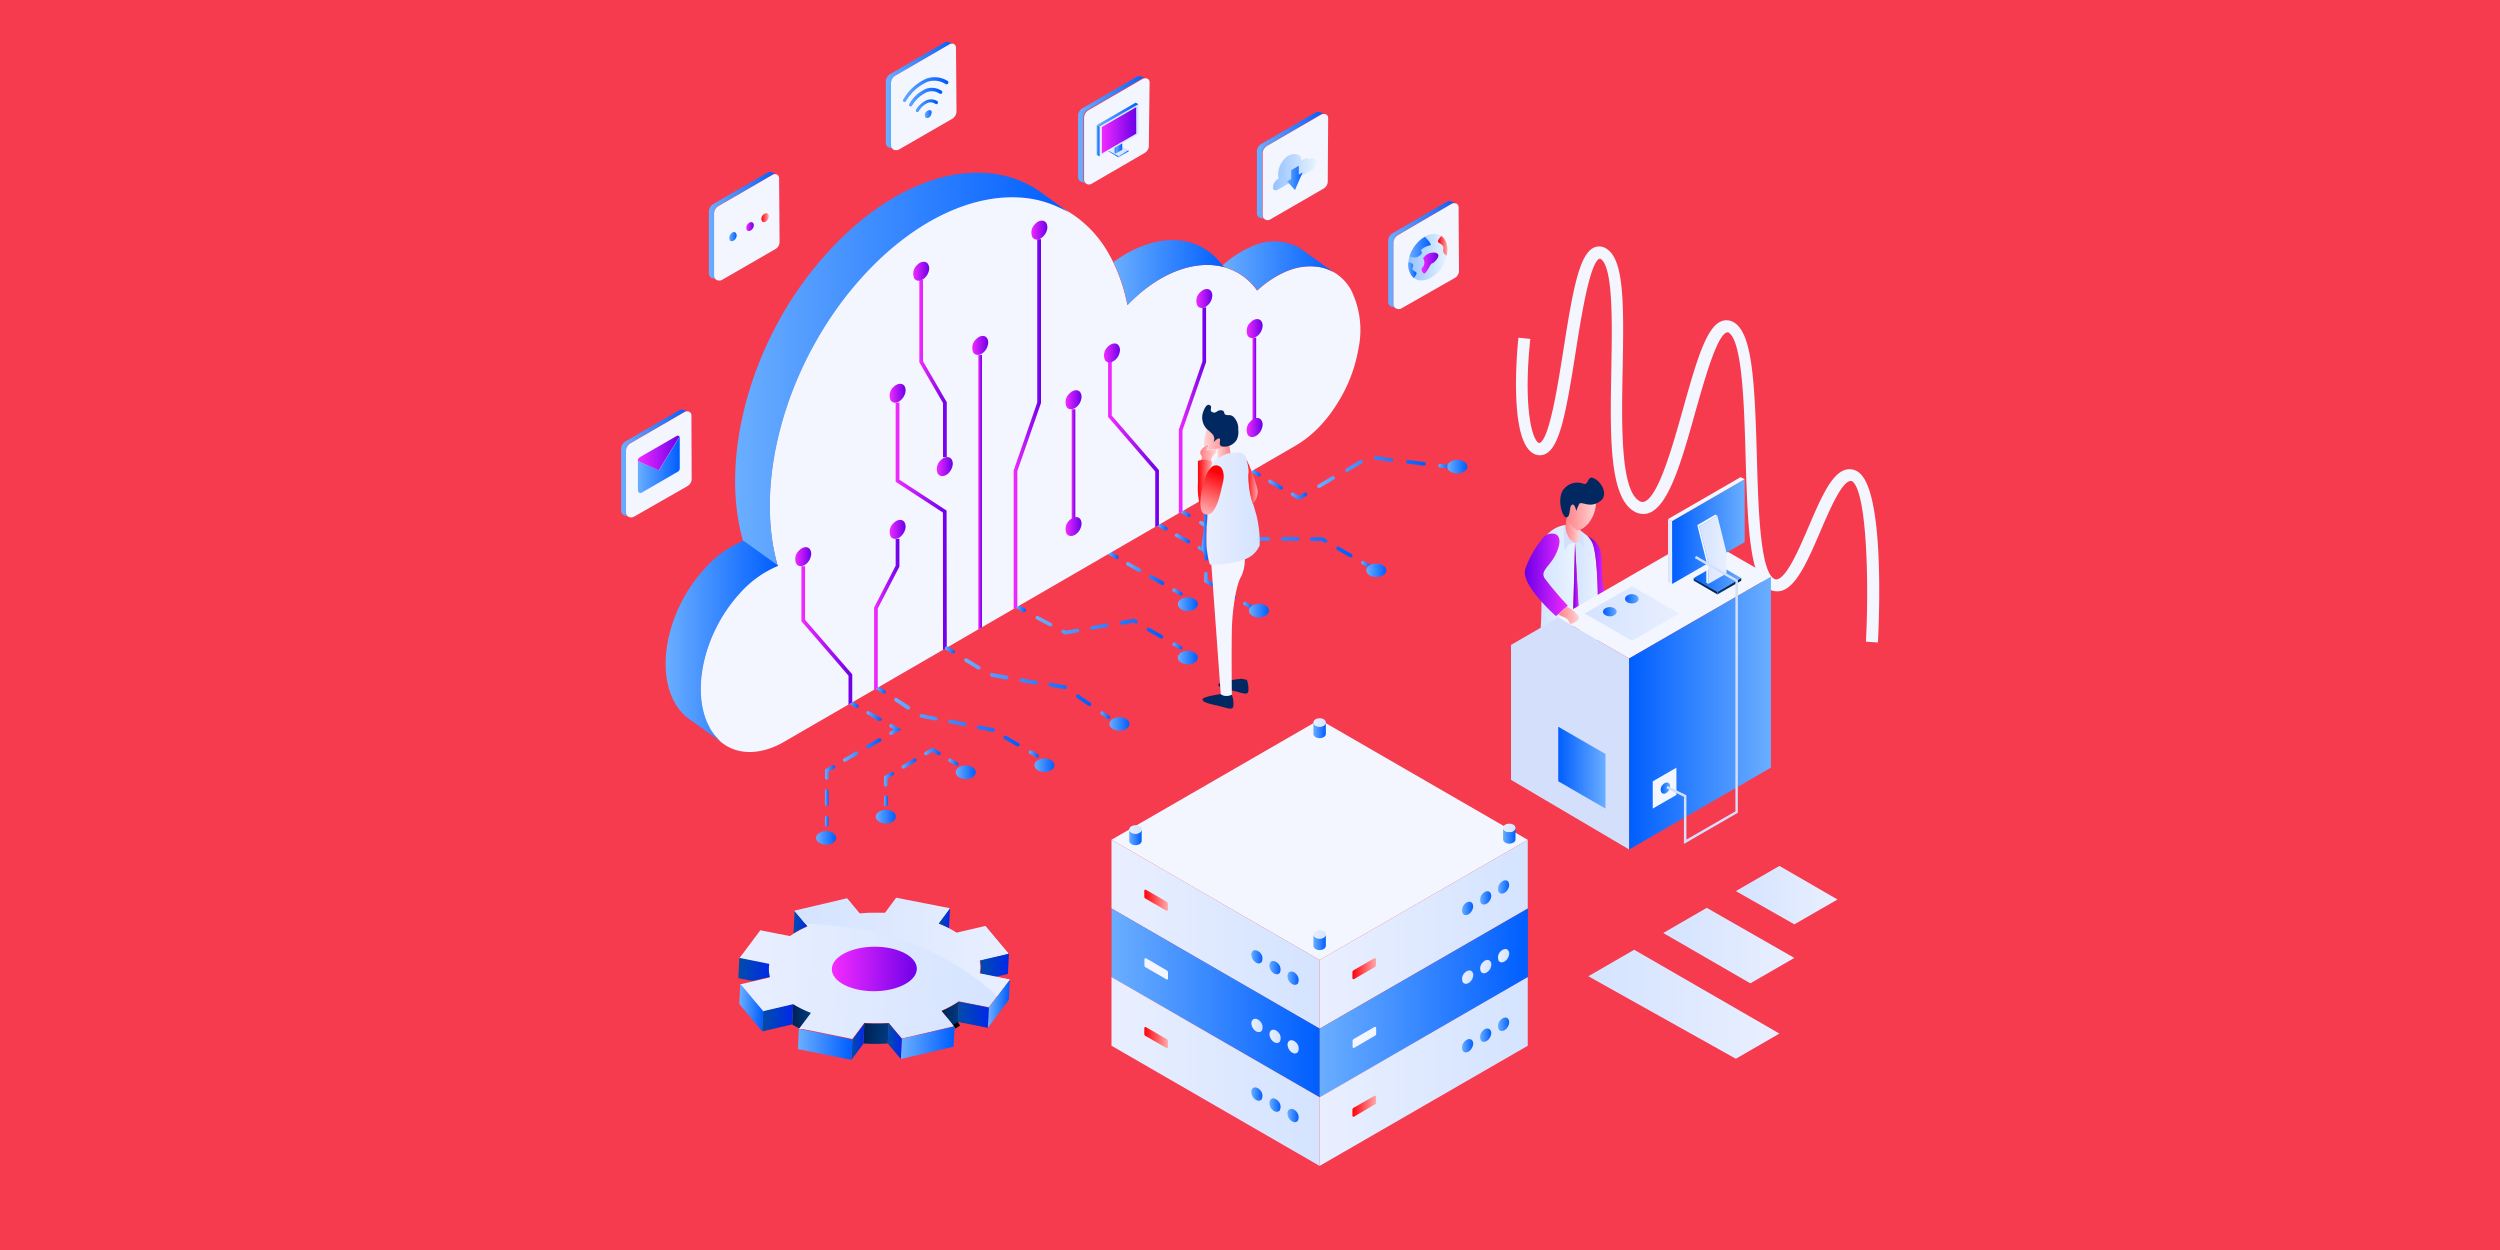 <svg id="Layer_1" data-name="Layer 1" xmlns="http://www.w3.org/2000/svg" xmlns:xlink="http://www.w3.org/1999/xlink" viewBox="0 0 300 150"><defs><style>.cls-1{mask:url(#mask);filter:url(#luminosity-noclip-17);}.cls-10,.cls-12,.cls-14,.cls-16,.cls-18,.cls-2,.cls-20,.cls-22,.cls-24,.cls-26,.cls-28,.cls-30,.cls-32,.cls-4,.cls-6,.cls-8{mix-blend-mode:multiply;}.cls-2{fill:url(#linear-gradient);}.cls-3{mask:url(#mask-2);filter:url(#luminosity-noclip-22);}.cls-4{fill:url(#linear-gradient-2);}.cls-5{mask:url(#mask-3);filter:url(#luminosity-noclip-23);}.cls-6{fill:url(#linear-gradient-3);}.cls-7{mask:url(#mask-4);filter:url(#luminosity-noclip-24);}.cls-8{fill:url(#linear-gradient-4);}.cls-9{mask:url(#mask-5);filter:url(#luminosity-noclip-25);}.cls-10{fill:url(#linear-gradient-5);}.cls-11{mask:url(#mask-6);filter:url(#luminosity-noclip-26);}.cls-12{fill:url(#linear-gradient-6);}.cls-13{mask:url(#mask-7);filter:url(#luminosity-noclip-18);}.cls-14{fill:url(#linear-gradient-7);}.cls-15{mask:url(#mask-8);filter:url(#luminosity-noclip-27);}.cls-16{fill:url(#linear-gradient-8);}.cls-17{mask:url(#mask-9);filter:url(#luminosity-noclip-28);}.cls-18{fill:url(#linear-gradient-9);}.cls-19{mask:url(#mask-10);filter:url(#luminosity-noclip-29);}.cls-20{fill:url(#linear-gradient-10);}.cls-21{mask:url(#mask-11);filter:url(#luminosity-noclip-30);}.cls-22{fill:url(#linear-gradient-11);}.cls-23{mask:url(#mask-12);filter:url(#luminosity-noclip-31);}.cls-24{fill:url(#linear-gradient-12);}.cls-25{mask:url(#mask-13);filter:url(#luminosity-noclip-32);}.cls-26{fill:url(#linear-gradient-13);}.cls-27{mask:url(#mask-14);filter:url(#luminosity-noclip-19);}.cls-28{fill:url(#linear-gradient-14);}.cls-29{mask:url(#mask-15);filter:url(#luminosity-noclip-20);}.cls-30{fill:url(#linear-gradient-15);}.cls-31{mask:url(#mask-16);filter:url(#luminosity-noclip-21);}.cls-32{fill:url(#linear-gradient-16);}.cls-33{fill:#f53b4d;}.cls-34{mask:url(#mask-17);}.cls-35{fill:url(#linear-gradient-17);}.cls-36{mask:url(#mask-18);}.cls-37{fill:url(#linear-gradient-18);}.cls-38{fill:url(#linear-gradient-19);}.cls-39{mask:url(#mask-19);}.cls-40{fill:url(#linear-gradient-20);}.cls-41{mask:url(#mask-20);}.cls-42{fill:url(#linear-gradient-21);}.cls-43{fill:#f3f6ff;}.cls-44{fill:url(#linear-gradient-22);}.cls-45{fill:url(#linear-gradient-23);}.cls-46{fill:url(#linear-gradient-24);}.cls-47{fill:url(#linear-gradient-25);}.cls-48{fill:url(#linear-gradient-26);}.cls-49{fill:url(#linear-gradient-27);}.cls-50{fill:url(#linear-gradient-28);}.cls-51{fill:url(#linear-gradient-29);}.cls-52{fill:url(#linear-gradient-30);}.cls-53{fill:url(#linear-gradient-31);}.cls-54{fill:url(#linear-gradient-32);}.cls-55{fill:url(#linear-gradient-33);}.cls-56{fill:url(#linear-gradient-34);}.cls-57{fill:url(#linear-gradient-35);}.cls-58{fill:url(#linear-gradient-36);}.cls-59{fill:url(#linear-gradient-37);}.cls-60{fill:url(#linear-gradient-38);}.cls-61{fill:url(#linear-gradient-39);}.cls-62{fill:url(#linear-gradient-40);}.cls-63{fill:url(#linear-gradient-41);}.cls-64{fill:url(#linear-gradient-42);}.cls-65{fill:url(#linear-gradient-43);}.cls-66{fill:url(#linear-gradient-44);}.cls-67{fill:url(#linear-gradient-45);}.cls-68{fill:url(#linear-gradient-46);}.cls-69{fill:url(#linear-gradient-47);}.cls-70{fill:url(#linear-gradient-48);}.cls-71{fill:url(#linear-gradient-49);}.cls-72{fill:url(#linear-gradient-50);}.cls-73{fill:url(#linear-gradient-51);}.cls-74{fill:url(#linear-gradient-52);}.cls-75{fill:url(#linear-gradient-53);}.cls-76{fill:url(#linear-gradient-54);}.cls-77{fill:url(#linear-gradient-55);}.cls-78{fill:url(#linear-gradient-56);}.cls-79{fill:url(#linear-gradient-57);}.cls-80{fill:url(#linear-gradient-58);}.cls-81{fill:url(#linear-gradient-59);}.cls-82{fill:url(#linear-gradient-60);}.cls-83{fill:url(#linear-gradient-61);}.cls-84{fill:url(#linear-gradient-62);}.cls-85{fill:url(#linear-gradient-63);}.cls-86{fill:url(#linear-gradient-64);}.cls-87{fill:url(#linear-gradient-65);}.cls-88{fill:url(#linear-gradient-66);}.cls-89{fill:url(#linear-gradient-67);}.cls-90{fill:url(#linear-gradient-68);}.cls-91{fill:url(#linear-gradient-69);}.cls-92{fill:url(#linear-gradient-70);}.cls-93{fill:url(#linear-gradient-71);}.cls-94{fill:url(#linear-gradient-72);}.cls-95{fill:url(#linear-gradient-73);}.cls-96{fill:url(#linear-gradient-74);}.cls-97{fill:url(#linear-gradient-75);}.cls-98{fill:url(#linear-gradient-76);}.cls-99{fill:url(#linear-gradient-77);}.cls-100{fill:url(#linear-gradient-78);}.cls-101{fill:url(#linear-gradient-79);}.cls-102{fill:url(#linear-gradient-80);}.cls-103{fill:url(#linear-gradient-81);}.cls-104{fill:url(#linear-gradient-82);}.cls-105{fill:url(#linear-gradient-83);}.cls-106{fill:url(#linear-gradient-84);}.cls-107{fill:url(#linear-gradient-85);}.cls-108{fill:url(#linear-gradient-86);}.cls-109{fill:url(#linear-gradient-87);}.cls-110{fill:url(#linear-gradient-88);}.cls-111{fill:url(#linear-gradient-89);}.cls-112{fill:url(#linear-gradient-90);}.cls-113{fill:url(#linear-gradient-91);}.cls-114{fill:url(#linear-gradient-92);}.cls-115{fill:url(#linear-gradient-93);}.cls-116{fill:url(#linear-gradient-94);}.cls-117{fill:url(#linear-gradient-95);}.cls-118{fill:url(#linear-gradient-96);}.cls-119{fill:url(#linear-gradient-97);}.cls-120{fill:url(#linear-gradient-98);}.cls-121{fill:url(#linear-gradient-99);}.cls-122{fill:url(#linear-gradient-100);}.cls-123{fill:url(#linear-gradient-101);}.cls-124{fill:url(#linear-gradient-102);}.cls-125{fill:url(#linear-gradient-103);}.cls-126{fill:url(#linear-gradient-104);}.cls-127{fill:url(#linear-gradient-105);}.cls-128{fill:url(#linear-gradient-106);}.cls-129{fill:url(#linear-gradient-107);}.cls-130{fill:url(#linear-gradient-108);}.cls-131{fill:url(#linear-gradient-109);}.cls-132{fill:url(#linear-gradient-110);}.cls-133{fill:url(#linear-gradient-111);}.cls-134{fill:url(#linear-gradient-112);}.cls-135{fill:url(#linear-gradient-113);}.cls-136{fill:url(#linear-gradient-114);}.cls-137{fill:url(#linear-gradient-115);}.cls-138{fill:url(#linear-gradient-116);}.cls-139{fill:url(#linear-gradient-117);}.cls-140{fill:url(#linear-gradient-118);}.cls-141{fill:url(#linear-gradient-119);}.cls-142{fill:url(#linear-gradient-120);}.cls-143{fill:url(#linear-gradient-121);}.cls-144{fill:url(#linear-gradient-122);}.cls-145{fill:url(#linear-gradient-123);}.cls-146{fill:url(#linear-gradient-124);}.cls-147{fill:url(#linear-gradient-125);}.cls-148{fill:url(#linear-gradient-126);}.cls-149{fill:url(#linear-gradient-127);}.cls-150{fill:url(#linear-gradient-128);}.cls-151{fill:url(#linear-gradient-129);}.cls-152{fill:#d4dffc;}.cls-153{fill:url(#linear-gradient-130);}.cls-154{fill:url(#linear-gradient-131);}.cls-155{fill:#012860;}.cls-156{fill:url(#linear-gradient-132);}.cls-157{fill:url(#linear-gradient-133);}.cls-158{fill:url(#linear-gradient-134);}.cls-159{fill:url(#linear-gradient-135);}.cls-160{fill:url(#linear-gradient-136);}.cls-161{fill:url(#linear-gradient-137);}.cls-162{fill:url(#linear-gradient-138);}.cls-163{fill:url(#linear-gradient-139);}.cls-164{fill:url(#linear-gradient-140);}.cls-165{fill:url(#linear-gradient-141);}.cls-166{fill:url(#linear-gradient-142);}.cls-167{fill:url(#linear-gradient-143);}.cls-168{fill:url(#linear-gradient-144);}.cls-169{fill:url(#linear-gradient-145);}.cls-170{fill:url(#linear-gradient-146);}.cls-171{fill:url(#linear-gradient-147);}.cls-172{fill:url(#linear-gradient-148);}.cls-173{fill:url(#linear-gradient-149);}.cls-174{fill:url(#linear-gradient-150);}.cls-175{fill:url(#linear-gradient-151);}.cls-176{fill:url(#linear-gradient-152);}.cls-177{fill:url(#linear-gradient-153);}.cls-178{fill:url(#linear-gradient-154);}.cls-179{fill:url(#linear-gradient-155);}.cls-180{fill:url(#linear-gradient-156);}.cls-181{fill:url(#linear-gradient-157);}.cls-182{fill:url(#linear-gradient-158);}.cls-183{fill:url(#linear-gradient-159);}.cls-184{fill:url(#linear-gradient-160);}.cls-185{mask:url(#mask-21);}.cls-186{fill:url(#linear-gradient-161);}.cls-187{fill:url(#linear-gradient-162);}.cls-188{fill:url(#linear-gradient-163);}.cls-189{fill:url(#linear-gradient-164);}.cls-190{fill:url(#linear-gradient-165);}.cls-191{fill:url(#linear-gradient-166);}.cls-192{fill:url(#linear-gradient-167);}.cls-193{fill:url(#linear-gradient-168);}.cls-194{fill:url(#linear-gradient-169);}.cls-195{fill:url(#linear-gradient-170);}.cls-196{fill:url(#linear-gradient-171);}.cls-197{fill:url(#linear-gradient-172);}.cls-198{fill:url(#linear-gradient-173);}.cls-199{fill:url(#linear-gradient-174);}.cls-200{fill:url(#linear-gradient-175);}.cls-201{fill:url(#linear-gradient-176);}.cls-202{fill:url(#linear-gradient-177);}.cls-203{fill:url(#linear-gradient-178);}.cls-204{fill:url(#linear-gradient-179);}.cls-205{fill:url(#linear-gradient-180);}.cls-206{fill:url(#linear-gradient-181);}.cls-207{fill:url(#linear-gradient-182);}.cls-208{fill:url(#linear-gradient-183);}.cls-209{fill:url(#linear-gradient-184);}.cls-210{mask:url(#mask-22);}.cls-211{fill:url(#linear-gradient-185);}.cls-212{fill:url(#linear-gradient-186);}.cls-213{fill:url(#linear-gradient-187);}.cls-214{fill:none;stroke:#000;stroke-miterlimit:10;}.cls-215{fill:url(#linear-gradient-188);}.cls-216{fill:url(#linear-gradient-189);}.cls-217{fill:url(#linear-gradient-190);}.cls-218{fill:url(#linear-gradient-191);}.cls-219{fill:url(#linear-gradient-192);}.cls-220{fill:url(#linear-gradient-193);}.cls-221{fill:url(#linear-gradient-194);}.cls-222{fill:url(#linear-gradient-195);}.cls-223{fill:url(#linear-gradient-196);}.cls-224{fill:url(#linear-gradient-197);}.cls-225{fill:url(#linear-gradient-198);}.cls-226{fill:url(#linear-gradient-199);}.cls-227{fill:url(#linear-gradient-200);}.cls-228{fill:url(#linear-gradient-201);}.cls-229{fill:url(#linear-gradient-202);}.cls-230{fill:url(#linear-gradient-203);}.cls-231{fill:url(#linear-gradient-204);}.cls-232{fill:url(#linear-gradient-205);}.cls-233{fill:url(#linear-gradient-206);}.cls-234{fill:url(#linear-gradient-207);}.cls-235{mask:url(#mask-23);}.cls-236{fill:url(#linear-gradient-208);}.cls-237{fill:url(#linear-gradient-209);}.cls-238{fill:url(#linear-gradient-210);}.cls-239{fill:url(#linear-gradient-211);}.cls-240{fill:url(#linear-gradient-212);}.cls-241{fill:url(#linear-gradient-213);}.cls-242{fill:url(#linear-gradient-214);}.cls-243{fill:url(#linear-gradient-215);}.cls-244{mask:url(#mask-24);}.cls-245{fill:url(#linear-gradient-216);}.cls-246{mask:url(#mask-25);}.cls-247{fill:url(#linear-gradient-217);}.cls-248{mask:url(#mask-26);}.cls-249{fill:url(#linear-gradient-218);}.cls-250{mask:url(#mask-27);}.cls-251{fill:url(#linear-gradient-219);}.cls-252{mask:url(#mask-28);}.cls-253{fill:url(#linear-gradient-220);}.cls-254{mask:url(#mask-29);}.cls-255{fill:url(#linear-gradient-221);}.cls-256{mask:url(#mask-30);}.cls-257{fill:url(#linear-gradient-222);}.cls-258{mask:url(#mask-31);}.cls-259{fill:url(#linear-gradient-223);}.cls-260{mask:url(#mask-32);}.cls-261{fill:url(#linear-gradient-224);}.cls-262{filter:url(#luminosity-noclip-16);}.cls-263{filter:url(#luminosity-noclip-15);}.cls-264{filter:url(#luminosity-noclip-14);}.cls-265{filter:url(#luminosity-noclip-13);}.cls-266{filter:url(#luminosity-noclip-12);}.cls-267{filter:url(#luminosity-noclip-11);}.cls-268{filter:url(#luminosity-noclip-10);}.cls-269{filter:url(#luminosity-noclip-9);}.cls-270{filter:url(#luminosity-noclip-8);}.cls-271{filter:url(#luminosity-noclip-7);}.cls-272{filter:url(#luminosity-noclip-6);}.cls-273{filter:url(#luminosity-noclip-5);}.cls-274{filter:url(#luminosity-noclip-4);}.cls-275{filter:url(#luminosity-noclip-3);}.cls-276{filter:url(#luminosity-noclip-2);}.cls-277{filter:url(#luminosity-noclip);}</style><filter id="luminosity-noclip" x="96.74" y="-8267" width="39.86" height="32766" filterUnits="userSpaceOnUse" color-interpolation-filters="sRGB"><feFlood flood-color="#fff" result="bg"/><feBlend in="SourceGraphic" in2="bg"/></filter><mask id="mask" x="96.74" y="-8267" width="39.86" height="32766" maskUnits="userSpaceOnUse"><g class="cls-277"/></mask><linearGradient id="linear-gradient" x1="96.74" y1="92.64" x2="136.61" y2="92.64" gradientUnits="userSpaceOnUse"><stop offset="0" stop-color="#fff"/><stop offset="0.12" stop-color="#f6f6f6"/><stop offset="0.33" stop-color="#ddd"/><stop offset="0.58" stop-color="#b6b6b6"/><stop offset="0.88" stop-color="#7f7f7f"/><stop offset="1" stop-color="#666"/></linearGradient><filter id="luminosity-noclip-2" x="88.52" y="-8267" width="32.46" height="32766" filterUnits="userSpaceOnUse" color-interpolation-filters="sRGB"><feFlood flood-color="#fff" result="bg"/><feBlend in="SourceGraphic" in2="bg"/></filter><mask id="mask-2" x="88.52" y="-8267" width="32.46" height="32766" maskUnits="userSpaceOnUse"><g class="cls-276"/></mask><linearGradient id="linear-gradient-2" x1="86.21" y1="120.24" x2="118.76" y2="120.24" gradientTransform="translate(8.32 -5.03) rotate(2.83)" gradientUnits="userSpaceOnUse"><stop offset="0" stop-color="#666"/><stop offset="0.06" stop-color="#737373"/><stop offset="0.28" stop-color="#a5a5a5"/><stop offset="0.5" stop-color="#ccc"/><stop offset="0.7" stop-color="#e8e8e8"/><stop offset="0.87" stop-color="#f9f9f9"/><stop offset="1" stop-color="#fff"/></linearGradient><filter id="luminosity-noclip-3" x="147.19" y="-8267" width="3.96" height="32766" filterUnits="userSpaceOnUse" color-interpolation-filters="sRGB"><feFlood flood-color="#fff" result="bg"/><feBlend in="SourceGraphic" in2="bg"/></filter><mask id="mask-3" x="147.19" y="-8267" width="3.96" height="32766" maskUnits="userSpaceOnUse"><g class="cls-275"/></mask><linearGradient id="linear-gradient-3" x1="147.19" y1="73.23" x2="151.16" y2="73.23" gradientTransform="matrix(1, 0, 0, 1, 0, 0)" xlink:href="#linear-gradient-2"/><filter id="luminosity-noclip-4" x="147.88" y="-8267" width="3.28" height="32766" filterUnits="userSpaceOnUse" color-interpolation-filters="sRGB"><feFlood flood-color="#fff" result="bg"/><feBlend in="SourceGraphic" in2="bg"/></filter><mask id="mask-4" x="147.88" y="-8267" width="3.28" height="32766" maskUnits="userSpaceOnUse"><g class="cls-274"/></mask><linearGradient id="linear-gradient-4" x1="147.88" y1="61.97" x2="151.16" y2="61.97" gradientUnits="userSpaceOnUse"><stop offset="0" stop-color="#999"/><stop offset="0.2" stop-color="#b4b4b4"/><stop offset="0.55" stop-color="#dcdcdc"/><stop offset="0.83" stop-color="#f6f6f6"/><stop offset="1" stop-color="#fff"/></linearGradient><filter id="luminosity-noclip-5" x="220.43" y="-8267" width="0.64" height="32766" filterUnits="userSpaceOnUse" color-interpolation-filters="sRGB"><feFlood flood-color="#fff" result="bg"/><feBlend in="SourceGraphic" in2="bg"/></filter><mask id="mask-5" x="220.43" y="-8267" width="0.64" height="32766" maskUnits="userSpaceOnUse"><g class="cls-273"/></mask><linearGradient id="linear-gradient-5" x1="220.43" y1="73.43" x2="221.07" y2="73.43" gradientTransform="matrix(1, 0, 0, 1, 0, 0)" xlink:href="#linear-gradient-2"/><filter id="luminosity-noclip-6" x="218.38" y="-8267" width="4.75" height="32766" filterUnits="userSpaceOnUse" color-interpolation-filters="sRGB"><feFlood flood-color="#fff" result="bg"/><feBlend in="SourceGraphic" in2="bg"/></filter><mask id="mask-6" x="218.38" y="-8267" width="4.75" height="32766" maskUnits="userSpaceOnUse"><g class="cls-272"/></mask><linearGradient id="linear-gradient-6" x1="223.13" y1="51.49" x2="218.38" y2="51.49" gradientTransform="matrix(1, 0, 0, 1, 0, 0)" xlink:href="#linear-gradient-2"/><filter id="luminosity-noclip-7" x="153.27" y="-8267" width="61.65" height="32766" filterUnits="userSpaceOnUse" color-interpolation-filters="sRGB"><feFlood flood-color="#fff" result="bg"/><feBlend in="SourceGraphic" in2="bg"/></filter><mask id="mask-7" x="153.27" y="-8267" width="61.65" height="32766" maskUnits="userSpaceOnUse"><g class="cls-271"/></mask><linearGradient id="linear-gradient-7" x1="153.27" y1="76.51" x2="214.92" y2="76.51" gradientUnits="userSpaceOnUse"><stop offset="0" stop-color="#666"/><stop offset="0.12" stop-color="#7f7f7f"/><stop offset="0.42" stop-color="#b6b6b6"/><stop offset="0.67" stop-color="#ddd"/><stop offset="0.88" stop-color="#f6f6f6"/><stop offset="1" stop-color="#fff"/></linearGradient><filter id="luminosity-noclip-8" x="126.47" y="-8267" width="0.64" height="32766" filterUnits="userSpaceOnUse" color-interpolation-filters="sRGB"><feFlood flood-color="#fff" result="bg"/><feBlend in="SourceGraphic" in2="bg"/></filter><mask id="mask-8" x="126.47" y="-8267" width="0.64" height="32766" maskUnits="userSpaceOnUse"><g class="cls-270"/></mask><linearGradient id="linear-gradient-8" x1="126.47" y1="126.77" x2="127.11" y2="126.77" gradientTransform="matrix(1, 0, 0, 1, 0, 0)" xlink:href="#linear-gradient-2"/><filter id="luminosity-noclip-9" x="124.41" y="-8267" width="4.75" height="32766" filterUnits="userSpaceOnUse" color-interpolation-filters="sRGB"><feFlood flood-color="#fff" result="bg"/><feBlend in="SourceGraphic" in2="bg"/></filter><mask id="mask-9" x="124.41" y="-8267" width="4.75" height="32766" maskUnits="userSpaceOnUse"><g class="cls-269"/></mask><linearGradient id="linear-gradient-9" x1="129.16" y1="106.67" x2="124.41" y2="106.67" gradientTransform="matrix(1, 0, 0, 1, 0, 0)" xlink:href="#linear-gradient-2"/><filter id="luminosity-noclip-10" x="82.3" y="-8267" width="0.64" height="32766" filterUnits="userSpaceOnUse" color-interpolation-filters="sRGB"><feFlood flood-color="#fff" result="bg"/><feBlend in="SourceGraphic" in2="bg"/></filter><mask id="mask-10" x="82.3" y="-8267" width="0.64" height="32766" maskUnits="userSpaceOnUse"><g class="cls-268"/></mask><linearGradient id="linear-gradient-10" x1="82.3" y1="90.34" x2="82.94" y2="90.34" gradientTransform="matrix(1, 0, 0, 1, 0, 0)" xlink:href="#linear-gradient-2"/><filter id="luminosity-noclip-11" x="80.25" y="-8267" width="4.75" height="32766" filterUnits="userSpaceOnUse" color-interpolation-filters="sRGB"><feFlood flood-color="#fff" result="bg"/><feBlend in="SourceGraphic" in2="bg"/></filter><mask id="mask-11" x="80.25" y="-8267" width="4.75" height="32766" maskUnits="userSpaceOnUse"><g class="cls-267"/></mask><linearGradient id="linear-gradient-11" x1="85" y1="70.23" x2="80.25" y2="70.23" gradientTransform="matrix(1, 0, 0, 1, 0, 0)" xlink:href="#linear-gradient-2"/><filter id="luminosity-noclip-12" x="175.78" y="-8267" width="0.64" height="32766" filterUnits="userSpaceOnUse" color-interpolation-filters="sRGB"><feFlood flood-color="#fff" result="bg"/><feBlend in="SourceGraphic" in2="bg"/></filter><mask id="mask-12" x="175.78" y="-8267" width="0.64" height="32766" maskUnits="userSpaceOnUse"><g class="cls-266"/></mask><linearGradient id="linear-gradient-12" x1="175.78" y1="53.4" x2="176.42" y2="53.4" gradientTransform="matrix(1, 0, 0, 1, 0, 0)" xlink:href="#linear-gradient-2"/><filter id="luminosity-noclip-13" x="173.73" y="-8267" width="4.75" height="32766" filterUnits="userSpaceOnUse" color-interpolation-filters="sRGB"><feFlood flood-color="#fff" result="bg"/><feBlend in="SourceGraphic" in2="bg"/></filter><mask id="mask-13" x="173.73" y="-8267" width="4.75" height="32766" maskUnits="userSpaceOnUse"><g class="cls-265"/></mask><linearGradient id="linear-gradient-13" x1="178.48" y1="40.59" x2="173.73" y2="40.59" gradientTransform="matrix(1, 0, 0, 1, 0, 0)" xlink:href="#linear-gradient-2"/><filter id="luminosity-noclip-14" x="150.11" y="-8267" width="42.09" height="32766" filterUnits="userSpaceOnUse" color-interpolation-filters="sRGB"><feFlood flood-color="#fff" result="bg"/><feBlend in="SourceGraphic" in2="bg"/></filter><mask id="mask-14" x="150.11" y="-8267" width="42.09" height="32766" maskUnits="userSpaceOnUse"><g class="cls-264"/></mask><linearGradient id="linear-gradient-14" x1="150.11" y1="108.55" x2="192.2" y2="108.55" xlink:href="#linear-gradient-7"/><filter id="luminosity-noclip-15" x="105.75" y="-8267" width="39.86" height="32766" filterUnits="userSpaceOnUse" color-interpolation-filters="sRGB"><feFlood flood-color="#fff" result="bg"/><feBlend in="SourceGraphic" in2="bg"/></filter><mask id="mask-15" x="105.75" y="-8267" width="39.86" height="32766" maskUnits="userSpaceOnUse"><g class="cls-263"/></mask><linearGradient id="linear-gradient-15" x1="105.75" y1="124.04" x2="145.61" y2="124.04" xlink:href="#linear-gradient"/><filter id="luminosity-noclip-16" x="158.15" y="-8267" width="25.19" height="32766" filterUnits="userSpaceOnUse" color-interpolation-filters="sRGB"><feFlood flood-color="#fff" result="bg"/><feBlend in="SourceGraphic" in2="bg"/></filter><mask id="mask-16" x="158.15" y="-8267" width="25.19" height="32766" maskUnits="userSpaceOnUse"><g class="cls-262"/></mask><linearGradient id="linear-gradient-16" x1="158.15" y1="100.78" x2="183.33" y2="100.78" gradientTransform="matrix(1, 0, 0, 1, 0, 0)" xlink:href="#linear-gradient-2"/><filter id="luminosity-noclip-17" x="96.74" y="81.13" width="39.86" height="23.02" filterUnits="userSpaceOnUse" color-interpolation-filters="sRGB"><feFlood flood-color="#fff" result="bg"/><feBlend in="SourceGraphic" in2="bg"/></filter><mask id="mask-17" x="96.74" y="81.13" width="39.86" height="23.02" maskUnits="userSpaceOnUse"><g class="cls-1"><path class="cls-2" d="M97.48,93.66l17.41,10.07a3.94,3.94,0,0,0,3.57,0l17.41-10.07a1.09,1.09,0,0,0,0-2.06l-17.4-10a3.92,3.92,0,0,0-3.56,0l-17.43,10A1.09,1.09,0,0,0,97.48,93.66Z"/></g></mask><linearGradient id="linear-gradient-17" x1="96.74" y1="92.64" x2="136.61" y2="92.64" gradientUnits="userSpaceOnUse"><stop offset="0" stop-color="#e9efff"/><stop offset="0.52" stop-color="#f2f6ff"/><stop offset="1" stop-color="#fff"/></linearGradient><filter id="luminosity-noclip-18" x="153.27" y="58.71" width="61.65" height="35.6" filterUnits="userSpaceOnUse" color-interpolation-filters="sRGB"><feFlood flood-color="#fff" result="bg"/><feBlend in="SourceGraphic" in2="bg"/></filter><mask id="mask-18" x="153.27" y="58.71" width="61.65" height="35.6" maskUnits="userSpaceOnUse"><g class="cls-13"><path class="cls-14" d="M154.41,78.08l26.93,15.57a6.08,6.08,0,0,0,5.51,0l26.93-15.57c1.52-.88,1.52-2.3,0-3.18L186.87,59.37a6.11,6.11,0,0,0-5.51,0L154.42,74.9C152.89,75.78,152.89,77.2,154.41,78.08Z"/></g></mask><linearGradient id="linear-gradient-18" x1="153.27" y1="76.51" x2="214.92" y2="76.51" gradientUnits="userSpaceOnUse"><stop offset="0" stop-color="#fff"/><stop offset="0.48" stop-color="#f2f6ff"/><stop offset="1" stop-color="#e9efff"/></linearGradient><linearGradient id="linear-gradient-19" x1="163.14" y1="94.17" x2="166.78" y2="94.17" gradientUnits="userSpaceOnUse"><stop offset="0" stop-color="#025"/><stop offset="1" stop-color="#003a7f"/></linearGradient><filter id="luminosity-noclip-19" x="150.11" y="96.39" width="42.09" height="24.31" filterUnits="userSpaceOnUse" color-interpolation-filters="sRGB"><feFlood flood-color="#fff" result="bg"/><feBlend in="SourceGraphic" in2="bg"/></filter><mask id="mask-19" x="150.11" y="96.39" width="42.09" height="24.31" maskUnits="userSpaceOnUse"><g class="cls-27"><path class="cls-28" d="M150.89,109.62l18.38,10.63a4.15,4.15,0,0,0,3.76,0l18.39-10.63a1.14,1.14,0,0,0,0-2.17L173.05,96.84a4.17,4.17,0,0,0-3.77,0l-18.39,10.61A1.14,1.14,0,0,0,150.89,109.62Z"/></g></mask><linearGradient id="linear-gradient-20" x1="150.11" y1="108.55" x2="192.2" y2="108.55" xlink:href="#linear-gradient-18"/><filter id="luminosity-noclip-20" x="105.75" y="112.53" width="39.86" height="23.02" filterUnits="userSpaceOnUse" color-interpolation-filters="sRGB"><feFlood flood-color="#fff" result="bg"/><feBlend in="SourceGraphic" in2="bg"/></filter><mask id="mask-20" x="105.75" y="112.53" width="39.86" height="23.02" maskUnits="userSpaceOnUse"><g class="cls-29"><path class="cls-30" d="M106.49,125.05l17.41,10.07a3.92,3.92,0,0,0,3.56,0l17.41-10.06a1.09,1.09,0,0,0,0-2.06l-17.39-10a3.94,3.94,0,0,0-3.57,0l-17.42,10A1.08,1.08,0,0,0,106.49,125.05Z"/></g></mask><linearGradient id="linear-gradient-21" x1="105.75" y1="124.04" x2="145.61" y2="124.04" xlink:href="#linear-gradient-17"/><linearGradient id="linear-gradient-22" x1="101.84" y1="84.49" x2="103.05" y2="84.49" gradientUnits="userSpaceOnUse"><stop offset="0" stop-color="#6aaeff"/><stop offset="1" stop-color="#005eff"/></linearGradient><linearGradient id="linear-gradient-23" x1="103.98" y1="85.91" x2="105.79" y2="85.91" xlink:href="#linear-gradient-22"/><linearGradient id="linear-gradient-24" x1="106.72" y1="87.54" x2="108.15" y2="87.54" xlink:href="#linear-gradient-22"/><linearGradient id="linear-gradient-25" x1="101.16" y1="89.99" x2="105.77" y2="89.99" xlink:href="#linear-gradient-22"/><linearGradient id="linear-gradient-26" x1="99" y1="92.67" x2="100.21" y2="92.67" xlink:href="#linear-gradient-22"/><linearGradient id="linear-gradient-27" x1="98.99" y1="95.72" x2="99.44" y2="95.72" xlink:href="#linear-gradient-22"/><linearGradient id="linear-gradient-28" x1="98.99" y1="98.54" x2="99.44" y2="98.54" xlink:href="#linear-gradient-22"/><linearGradient id="linear-gradient-29" x1="105.11" y1="82.78" x2="106.3" y2="82.78" xlink:href="#linear-gradient-22"/><linearGradient id="linear-gradient-30" x1="107.33" y1="86.66" x2="122.37" y2="86.66" xlink:href="#linear-gradient-22"/><linearGradient id="linear-gradient-31" x1="123.44" y1="90.44" x2="124.66" y2="90.44" xlink:href="#linear-gradient-22"/><linearGradient id="linear-gradient-32" x1="121.86" y1="73.05" x2="123.09" y2="73.05" xlink:href="#linear-gradient-22"/><linearGradient id="linear-gradient-33" x1="124.22" y1="75.24" x2="139.59" y2="75.24" xlink:href="#linear-gradient-22"/><linearGradient id="linear-gradient-34" x1="140.69" y1="77.49" x2="141.91" y2="77.49" xlink:href="#linear-gradient-22"/><linearGradient id="linear-gradient-35" x1="138.85" y1="63.22" x2="140.07" y2="63.22" xlink:href="#linear-gradient-22"/><linearGradient id="linear-gradient-36" x1="141" y1="64.59" x2="142.81" y2="64.59" xlink:href="#linear-gradient-22"/><linearGradient id="linear-gradient-37" x1="143.73" y1="66.4" x2="144.95" y2="66.4" xlink:href="#linear-gradient-22"/><linearGradient id="linear-gradient-38" x1="144.51" y1="69.47" x2="145.72" y2="69.47" xlink:href="#linear-gradient-22"/><linearGradient id="linear-gradient-39" x1="146.58" y1="71.26" x2="148.32" y2="71.26" xlink:href="#linear-gradient-22"/><linearGradient id="linear-gradient-40" x1="149.18" y1="72.62" x2="150.39" y2="72.62" xlink:href="#linear-gradient-22"/><linearGradient id="linear-gradient-41" x1="141.68" y1="61.59" x2="142.88" y2="61.59" xlink:href="#linear-gradient-22"/><linearGradient id="linear-gradient-42" x1="143.92" y1="64.67" x2="162.29" y2="64.67" xlink:href="#linear-gradient-22"/><linearGradient id="linear-gradient-43" x1="163.34" y1="67.71" x2="164.55" y2="67.71" xlink:href="#linear-gradient-22"/><linearGradient id="linear-gradient-44" x1="150.08" y1="56.73" x2="151.29" y2="56.73" xlink:href="#linear-gradient-22"/><linearGradient id="linear-gradient-45" x1="152.18" y1="58.13" x2="153.96" y2="58.13" xlink:href="#linear-gradient-22"/><linearGradient id="linear-gradient-46" x1="154.85" y1="59.55" x2="156.83" y2="59.55" xlink:href="#linear-gradient-22"/><linearGradient id="linear-gradient-47" x1="158.06" y1="56.65" x2="171.09" y2="56.65" xlink:href="#linear-gradient-22"/><linearGradient id="linear-gradient-48" x1="172.56" y1="55.95" x2="173.89" y2="55.95" xlink:href="#linear-gradient-22"/><linearGradient id="linear-gradient-49" x1="132.97" y1="66.63" x2="134.19" y2="66.63" xlink:href="#linear-gradient-22"/><linearGradient id="linear-gradient-50" x1="135.13" y1="68.81" x2="139.74" y2="68.81" xlink:href="#linear-gradient-22"/><linearGradient id="linear-gradient-51" x1="140.69" y1="70.99" x2="141.91" y2="70.99" xlink:href="#linear-gradient-22"/><linearGradient id="linear-gradient-52" x1="133.61" y1="32.71" x2="147.03" y2="32.71" xlink:href="#linear-gradient-22"/><linearGradient id="linear-gradient-53" x1="146.7" y1="31.89" x2="160.17" y2="31.89" xlink:href="#linear-gradient-22"/><linearGradient id="linear-gradient-54" x1="88.21" y1="44.27" x2="128.26" y2="44.27" xlink:href="#linear-gradient-22"/><linearGradient id="linear-gradient-55" x1="79.87" y1="77.03" x2="93.35" y2="77.03" xlink:href="#linear-gradient-22"/><linearGradient id="linear-gradient-56" x1="107.48" y1="63.16" x2="113.61" y2="63.16" gradientUnits="userSpaceOnUse"><stop offset="0" stop-color="#f22aff"/><stop offset="1" stop-color="#6c00e9"/></linearGradient><linearGradient id="linear-gradient-57" x1="121.64" y1="50.9" x2="124.92" y2="50.9" xlink:href="#linear-gradient-56"/><linearGradient id="linear-gradient-58" x1="117.4" y1="59.07" x2="117.85" y2="59.07" xlink:href="#linear-gradient-56"/><linearGradient id="linear-gradient-59" x1="110.32" y1="44.24" x2="113.61" y2="44.24" xlink:href="#linear-gradient-56"/><linearGradient id="linear-gradient-60" x1="128.6" y1="55.65" x2="129.04" y2="55.65" xlink:href="#linear-gradient-56"/><linearGradient id="linear-gradient-61" x1="96.17" y1="76.25" x2="102.27" y2="76.25" xlink:href="#linear-gradient-56"/><linearGradient id="linear-gradient-62" x1="104.89" y1="73.73" x2="107.93" y2="73.73" xlink:href="#linear-gradient-56"/><linearGradient id="linear-gradient-63" x1="132.97" y1="53.34" x2="139.07" y2="53.34" xlink:href="#linear-gradient-56"/><linearGradient id="linear-gradient-64" x1="141.46" y1="49.25" x2="144.73" y2="49.25" xlink:href="#linear-gradient-56"/><linearGradient id="linear-gradient-65" x1="74.49" y1="55.57" x2="82.62" y2="55.57" xlink:href="#linear-gradient-22"/><linearGradient id="linear-gradient-66" x1="85.06" y1="27.1" x2="93.19" y2="27.1" xlink:href="#linear-gradient-22"/><linearGradient id="linear-gradient-67" x1="106.29" y1="11.49" x2="114.43" y2="11.49" xlink:href="#linear-gradient-22"/><linearGradient id="linear-gradient-68" x1="129.37" y1="15.6" x2="137.5" y2="15.6" xlink:href="#linear-gradient-22"/><linearGradient id="linear-gradient-69" x1="150.84" y1="19.88" x2="158.97" y2="19.88" xlink:href="#linear-gradient-22"/><linearGradient id="linear-gradient-70" x1="166.59" y1="30.59" x2="174.72" y2="30.59" xlink:href="#linear-gradient-22"/><linearGradient id="linear-gradient-71" x1="109.58" y1="32.55" x2="111.5" y2="32.55" xlink:href="#linear-gradient-56"/><linearGradient id="linear-gradient-72" x1="106.74" y1="47.19" x2="108.67" y2="47.19" xlink:href="#linear-gradient-56"/><linearGradient id="linear-gradient-73" x1="112.41" y1="55.99" x2="114.33" y2="55.99" xlink:href="#linear-gradient-56"/><linearGradient id="linear-gradient-74" x1="116.66" y1="41.45" x2="118.59" y2="41.45" xlink:href="#linear-gradient-56"/><linearGradient id="linear-gradient-75" x1="127.86" y1="47.97" x2="129.78" y2="47.97" xlink:href="#linear-gradient-56"/><linearGradient id="linear-gradient-76" x1="127.86" y1="63.18" x2="129.78" y2="63.18" xlink:href="#linear-gradient-56"/><linearGradient id="linear-gradient-77" x1="123.76" y1="27.62" x2="125.68" y2="27.62" xlink:href="#linear-gradient-56"/><linearGradient id="linear-gradient-78" x1="106.74" y1="63.53" x2="108.67" y2="63.53" xlink:href="#linear-gradient-56"/><linearGradient id="linear-gradient-79" x1="95.42" y1="66.8" x2="97.35" y2="66.8" xlink:href="#linear-gradient-56"/><linearGradient id="linear-gradient-80" x1="132.47" y1="42.35" x2="134.39" y2="42.35" xlink:href="#linear-gradient-56"/><linearGradient id="linear-gradient-81" x1="143.55" y1="35.82" x2="145.47" y2="35.82" xlink:href="#linear-gradient-56"/><linearGradient id="linear-gradient-82" x1="150.3" y1="45.47" x2="150.74" y2="45.47" xlink:href="#linear-gradient-56"/><linearGradient id="linear-gradient-83" x1="149.59" y1="39.43" x2="151.51" y2="39.43" xlink:href="#linear-gradient-56"/><linearGradient id="linear-gradient-84" x1="149.59" y1="51.31" x2="151.51" y2="51.31" xlink:href="#linear-gradient-56"/><linearGradient id="linear-gradient-85" x1="76.53" y1="55.78" x2="81.57" y2="55.78" xlink:href="#linear-gradient-22"/><linearGradient id="linear-gradient-86" x1="76.53" y1="54.36" x2="81.54" y2="54.36" xlink:href="#linear-gradient-56"/><linearGradient id="linear-gradient-87" x1="87.5" y1="28.37" x2="88.4" y2="28.37" xlink:href="#linear-gradient-22"/><linearGradient id="linear-gradient-88" x1="89.55" y1="27.19" x2="90.45" y2="27.19" xlink:href="#linear-gradient-56"/><linearGradient id="linear-gradient-89" x1="91.36" y1="26.12" x2="92.26" y2="26.12" gradientUnits="userSpaceOnUse"><stop offset="0" stop-color="#ff0007"/><stop offset="1" stop-color="#ffaaac"/></linearGradient><linearGradient id="linear-gradient-90" x1="137.25" y1="-9.6" x2="142.43" y2="-9.6" gradientTransform="matrix(0.99, 0.12, -0.12, 0.99, -28.84, 3.19)" xlink:href="#linear-gradient-22"/><linearGradient id="linear-gradient-91" x1="138.03" y1="-8.72" x2="141.84" y2="-8.72" gradientTransform="matrix(0.99, 0.12, -0.12, 0.99, -28.84, 3.19)" xlink:href="#linear-gradient-22"/><linearGradient id="linear-gradient-92" x1="138.93" y1="-7.75" x2="141.48" y2="-7.75" gradientTransform="matrix(0.99, 0.12, -0.12, 0.99, -28.84, 3.19)" xlink:href="#linear-gradient-22"/><linearGradient id="linear-gradient-93" x1="111.02" y1="13.69" x2="111.83" y2="13.69" xlink:href="#linear-gradient-22"/><linearGradient id="linear-gradient-94" x1="132.97" y1="18.03" x2="135.43" y2="18.03" gradientUnits="userSpaceOnUse"><stop offset="0" stop-color="#e9efff"/><stop offset="1" stop-color="#d4e3ff"/></linearGradient><linearGradient id="linear-gradient-95" x1="132.97" y1="18.45" x2="134.2" y2="18.45" xlink:href="#linear-gradient-22"/><linearGradient id="linear-gradient-96" x1="134.2" y1="18.45" x2="135.43" y2="18.45" xlink:href="#linear-gradient-22"/><linearGradient id="linear-gradient-97" x1="131.95" y1="15.64" x2="136.61" y2="15.64" xlink:href="#linear-gradient-94"/><linearGradient id="linear-gradient-98" x1="131.6" y1="16.9" x2="131.95" y2="16.9" xlink:href="#linear-gradient-22"/><linearGradient id="linear-gradient-99" x1="131.61" y1="13.76" x2="136.61" y2="13.76" xlink:href="#linear-gradient-22"/><linearGradient id="linear-gradient-100" x1="133.89" y1="17.81" x2="134.67" y2="17.81" xlink:href="#linear-gradient-22"/><linearGradient id="linear-gradient-101" x1="133.72" y1="18.03" x2="133.89" y2="18.03" xlink:href="#linear-gradient-22"/><linearGradient id="linear-gradient-102" x1="132.22" y1="15.64" x2="136.35" y2="15.64" xlink:href="#linear-gradient-56"/><linearGradient id="linear-gradient-103" x1="152.74" y1="20.62" x2="158.05" y2="20.62" gradientUnits="userSpaceOnUse"><stop offset="0" stop-color="#94c2ff"/><stop offset="1" stop-color="#e9f4ff"/></linearGradient><linearGradient id="linear-gradient-104" x1="154.44" y1="21.34" x2="156.31" y2="21.34" xlink:href="#linear-gradient-22"/><linearGradient id="linear-gradient-105" x1="168.96" y1="30.87" x2="173.67" y2="30.87" xlink:href="#linear-gradient-103"/><linearGradient id="linear-gradient-106" x1="169.1" y1="29.66" x2="171.68" y2="29.66" xlink:href="#linear-gradient-22"/><linearGradient id="linear-gradient-107" x1="170.59" y1="31.55" x2="172.63" y2="31.55" xlink:href="#linear-gradient-56"/><linearGradient id="linear-gradient-108" x1="172.57" y1="29.49" x2="173.67" y2="29.49" xlink:href="#linear-gradient-89"/><linearGradient id="linear-gradient-109" x1="168.96" y1="32.43" x2="169.96" y2="32.43" xlink:href="#linear-gradient-22"/><linearGradient id="linear-gradient-110" x1="113.38" y1="77.97" x2="114.59" y2="77.97" xlink:href="#linear-gradient-22"/><linearGradient id="linear-gradient-111" x1="115.68" y1="81.81" x2="130.99" y2="81.81" xlink:href="#linear-gradient-22"/><linearGradient id="linear-gradient-112" x1="132.02" y1="85.78" x2="133.19" y2="85.78" xlink:href="#linear-gradient-22"/><linearGradient id="linear-gradient-113" x1="106.08" y1="96.11" x2="106.53" y2="96.11" xlink:href="#linear-gradient-22"/><linearGradient id="linear-gradient-114" x1="106.08" y1="93.5" x2="107.29" y2="93.5" xlink:href="#linear-gradient-22"/><linearGradient id="linear-gradient-115" x1="108.19" y1="91.62" x2="109.99" y2="91.62" xlink:href="#linear-gradient-22"/><linearGradient id="linear-gradient-116" x1="110.9" y1="90.18" x2="112.88" y2="90.18" xlink:href="#linear-gradient-22"/><linearGradient id="linear-gradient-117" x1="113.8" y1="91.42" x2="115.01" y2="91.42" xlink:href="#linear-gradient-22"/><linearGradient id="linear-gradient-118" x1="97.93" y1="100.55" x2="100.34" y2="100.55" xlink:href="#linear-gradient-22"/><linearGradient id="linear-gradient-119" x1="105.09" y1="97.96" x2="107.5" y2="97.96" xlink:href="#linear-gradient-22"/><linearGradient id="linear-gradient-120" x1="114.68" y1="92.67" x2="117.09" y2="92.67" xlink:href="#linear-gradient-22"/><linearGradient id="linear-gradient-121" x1="124.13" y1="91.83" x2="126.53" y2="91.83" xlink:href="#linear-gradient-22"/><linearGradient id="linear-gradient-122" x1="133.13" y1="86.87" x2="135.54" y2="86.87" xlink:href="#linear-gradient-22"/><linearGradient id="linear-gradient-123" x1="141.33" y1="78.91" x2="143.74" y2="78.91" xlink:href="#linear-gradient-22"/><linearGradient id="linear-gradient-124" x1="141.33" y1="72.5" x2="143.74" y2="72.5" xlink:href="#linear-gradient-22"/><linearGradient id="linear-gradient-125" x1="149.87" y1="73.28" x2="152.28" y2="73.28" xlink:href="#linear-gradient-22"/><linearGradient id="linear-gradient-126" x1="163.95" y1="68.44" x2="166.36" y2="68.44" xlink:href="#linear-gradient-22"/><linearGradient id="linear-gradient-127" x1="173.67" y1="55.99" x2="176.08" y2="55.99" xlink:href="#linear-gradient-22"/><linearGradient id="linear-gradient-128" x1="-364.63" y1="70.41" x2="-361.77" y2="70.41" gradientTransform="matrix(-1, 0, 0, 1, -172.72, 0)" gradientUnits="userSpaceOnUse"><stop offset="0" stop-color="#e9f4ff"/><stop offset="1" stop-color="#d4e3ff"/></linearGradient><linearGradient id="linear-gradient-129" x1="-361.77" y1="70.74" x2="-357.45" y2="70.74" xlink:href="#linear-gradient-128"/><linearGradient id="linear-gradient-130" x1="-362.28" y1="63.61" x2="-360.56" y2="63.61" gradientTransform="matrix(-1, 0, 0, 1, -172.72, 0)" gradientUnits="userSpaceOnUse"><stop offset="0" stop-color="#ffd4d5"/><stop offset="1" stop-color="#ff7f83"/></linearGradient><linearGradient id="linear-gradient-131" x1="-364.23" y1="61.22" x2="-360.54" y2="61.22" xlink:href="#linear-gradient-130"/><linearGradient id="linear-gradient-132" x1="-365.66" y1="68.87" x2="-363.26" y2="68.87" gradientTransform="matrix(-1, 0, 0, 1, -172.72, 0)" xlink:href="#linear-gradient-56"/><linearGradient id="linear-gradient-133" x1="-362.22" y1="69.61" x2="-361.51" y2="69.61" gradientTransform="matrix(-1, 0, 0, 1, -172.72, 0)" xlink:href="#linear-gradient-56"/><linearGradient id="linear-gradient-134" x1="-385.23" y1="85.57" x2="-368.22" y2="85.57" gradientTransform="matrix(-1, 0, 0, 1, -172.72, 0)" xlink:href="#linear-gradient-22"/><linearGradient id="linear-gradient-135" x1="-382.08" y1="63.79" x2="-373.37" y2="63.79" gradientTransform="matrix(-1, 0, 0, 1, -172.72, 0)" xlink:href="#linear-gradient-22"/><linearGradient id="linear-gradient-136" x1="-373.37" y1="66.18" x2="-372.89" y2="66.18" gradientTransform="matrix(-1, 0, 0, 1, -172.72, 0)" xlink:href="#linear-gradient-94"/><linearGradient id="linear-gradient-137" x1="-381.67" y1="69.37" x2="-375.96" y2="69.37" gradientTransform="matrix(-1, 0, 0, 1, -172.72, 0)" xlink:href="#linear-gradient-22"/><linearGradient id="linear-gradient-138" x1="-379.91" y1="65.99" x2="-376.64" y2="65.99" gradientTransform="matrix(-1, 0, 0, 1, -172.72, 0)" xlink:href="#linear-gradient-94"/><linearGradient id="linear-gradient-139" x1="-378.82" y1="70.35" x2="-375.96" y2="70.35" gradientTransform="matrix(-1, 0, 0, 1, -172.72, 0)" xlink:href="#linear-gradient-19"/><linearGradient id="linear-gradient-140" x1="-381.67" y1="70.35" x2="-378.82" y2="70.35" gradientTransform="matrix(-1, 0, 0, 1, -172.72, 0)" xlink:href="#linear-gradient-19"/><linearGradient id="linear-gradient-141" x1="-374.23" y1="73.62" x2="-362.89" y2="73.62" gradientTransform="matrix(-1, 0, 0, 1, -172.72, 0)" xlink:href="#linear-gradient-94"/><linearGradient id="linear-gradient-142" x1="-365.38" y1="92.12" x2="-359.71" y2="92.12" gradientTransform="matrix(-1, 0, 0, 1, -172.72, 0)" xlink:href="#linear-gradient-22"/><linearGradient id="linear-gradient-143" x1="-369.37" y1="71.86" x2="-367.72" y2="71.86" gradientTransform="matrix(-1, 0, 0, 1, -172.72, 0)" xlink:href="#linear-gradient-22"/><linearGradient id="linear-gradient-144" x1="-366.75" y1="73.41" x2="-365.11" y2="73.41" gradientTransform="matrix(-1, 0, 0, 1, -172.72, 0)" xlink:href="#linear-gradient-22"/><linearGradient id="linear-gradient-145" x1="-373.14" y1="94.57" x2="-372" y2="94.57" gradientTransform="matrix(-1, 0, 0, 1, -172.72, 0)" xlink:href="#linear-gradient-22"/><linearGradient id="linear-gradient-146" x1="-360.91" y1="68.96" x2="-355.74" y2="68.96" gradientTransform="matrix(-1, 0, 0, 1, -172.72, 0)" xlink:href="#linear-gradient-56"/><linearGradient id="linear-gradient-147" x1="-362.19" y1="73.86" x2="-359.7" y2="73.86" xlink:href="#linear-gradient-130"/><linearGradient id="linear-gradient-148" x1="133.38" y1="112.1" x2="158.36" y2="112.1" xlink:href="#linear-gradient-94"/><linearGradient id="linear-gradient-149" x1="158.36" y1="112.11" x2="183.33" y2="112.11" xlink:href="#linear-gradient-94"/><linearGradient id="linear-gradient-150" x1="150.16" y1="114.81" x2="151.51" y2="114.81" xlink:href="#linear-gradient-22"/><linearGradient id="linear-gradient-151" x1="152.33" y1="116.12" x2="153.68" y2="116.12" xlink:href="#linear-gradient-22"/><linearGradient id="linear-gradient-152" x1="154.5" y1="117.38" x2="155.85" y2="117.38" xlink:href="#linear-gradient-22"/><linearGradient id="linear-gradient-153" x1="137.32" y1="108.03" x2="140.15" y2="108.03" xlink:href="#linear-gradient-89"/><linearGradient id="linear-gradient-154" x1="179.76" y1="106.44" x2="181.12" y2="106.44" xlink:href="#linear-gradient-22"/><linearGradient id="linear-gradient-155" x1="177.59" y1="107.75" x2="178.95" y2="107.75" xlink:href="#linear-gradient-22"/><linearGradient id="linear-gradient-156" x1="175.43" y1="109.01" x2="176.78" y2="109.01" xlink:href="#linear-gradient-22"/><linearGradient id="linear-gradient-157" x1="162.29" y1="116.24" x2="165.12" y2="116.24" xlink:href="#linear-gradient-89"/><linearGradient id="linear-gradient-158" x1="135.46" y1="100.48" x2="136.95" y2="100.48" xlink:href="#linear-gradient-22"/><linearGradient id="linear-gradient-159" x1="135.46" y1="99.53" x2="136.95" y2="99.53" xlink:href="#linear-gradient-94"/><linearGradient id="linear-gradient-160" x1="157.61" y1="87.64" x2="159.1" y2="87.64" xlink:href="#linear-gradient-22"/><filter id="luminosity-noclip-21" x="158.15" y="86.35" width="25.19" height="28.85" filterUnits="userSpaceOnUse" color-interpolation-filters="sRGB"><feFlood flood-color="#fff" result="bg"/><feBlend in="SourceGraphic" in2="bg"/></filter><mask id="mask-21" x="158.15" y="86.35" width="25.19" height="28.85" maskUnits="userSpaceOnUse"><g class="cls-31"><path class="cls-32" d="M158.35,115.2s4.51-17-.2-28.73l.2-.12,25,14.43Z"/></g></mask><linearGradient id="linear-gradient-161" x1="158.15" y1="100.78" x2="183.33" y2="100.78" gradientUnits="userSpaceOnUse"><stop offset="0" stop-color="#e9f2ff"/><stop offset="0.55" stop-color="#daeaff"/><stop offset="1" stop-color="#d4e7ff"/></linearGradient><linearGradient id="linear-gradient-162" x1="157.61" y1="86.69" x2="159.1" y2="86.69" xlink:href="#linear-gradient-94"/><linearGradient id="linear-gradient-163" x1="180.37" y1="100.29" x2="181.86" y2="100.29" xlink:href="#linear-gradient-22"/><linearGradient id="linear-gradient-164" x1="180.37" y1="99.35" x2="181.86" y2="99.35" xlink:href="#linear-gradient-94"/><linearGradient id="linear-gradient-165" x1="157.61" y1="113.07" x2="159.1" y2="113.07" xlink:href="#linear-gradient-22"/><linearGradient id="linear-gradient-166" x1="157.61" y1="112.12" x2="159.1" y2="112.12" xlink:href="#linear-gradient-94"/><linearGradient id="linear-gradient-167" x1="133.39" y1="120.35" x2="158.37" y2="120.35" xlink:href="#linear-gradient-22"/><linearGradient id="linear-gradient-168" x1="158.37" y1="120.35" x2="183.35" y2="120.35" xlink:href="#linear-gradient-22"/><linearGradient id="linear-gradient-169" x1="150.17" y1="123.05" x2="151.52" y2="123.05" xlink:href="#linear-gradient-94"/><linearGradient id="linear-gradient-170" x1="152.34" y1="124.36" x2="153.69" y2="124.36" xlink:href="#linear-gradient-94"/><linearGradient id="linear-gradient-171" x1="154.51" y1="125.63" x2="155.86" y2="125.63" xlink:href="#linear-gradient-94"/><linearGradient id="linear-gradient-172" x1="179.78" y1="114.68" x2="181.13" y2="114.68" xlink:href="#linear-gradient-94"/><linearGradient id="linear-gradient-173" x1="177.61" y1="115.99" x2="178.96" y2="115.99" xlink:href="#linear-gradient-94"/><linearGradient id="linear-gradient-174" x1="175.44" y1="117.25" x2="176.79" y2="117.25" xlink:href="#linear-gradient-94"/><linearGradient id="linear-gradient-175" x1="133.38" y1="128.58" x2="158.36" y2="128.58" xlink:href="#linear-gradient-94"/><linearGradient id="linear-gradient-176" x1="158.36" y1="128.58" x2="183.33" y2="128.58" xlink:href="#linear-gradient-94"/><linearGradient id="linear-gradient-177" x1="150.16" y1="131.29" x2="151.51" y2="131.29" xlink:href="#linear-gradient-22"/><linearGradient id="linear-gradient-178" x1="152.33" y1="132.6" x2="153.68" y2="132.6" xlink:href="#linear-gradient-22"/><linearGradient id="linear-gradient-179" x1="154.5" y1="133.86" x2="155.85" y2="133.86" xlink:href="#linear-gradient-22"/><linearGradient id="linear-gradient-180" x1="137.32" y1="124.5" x2="140.15" y2="124.5" xlink:href="#linear-gradient-89"/><linearGradient id="linear-gradient-181" x1="179.76" y1="122.91" x2="181.12" y2="122.91" xlink:href="#linear-gradient-22"/><linearGradient id="linear-gradient-182" x1="177.6" y1="124.22" x2="178.95" y2="124.22" xlink:href="#linear-gradient-22"/><linearGradient id="linear-gradient-183" x1="175.43" y1="125.49" x2="176.78" y2="125.49" xlink:href="#linear-gradient-22"/><linearGradient id="linear-gradient-184" x1="162.29" y1="132.72" x2="165.13" y2="132.72" xlink:href="#linear-gradient-89"/><filter id="luminosity-noclip-22" x="88.52" y="111.61" width="32.46" height="17.01" filterUnits="userSpaceOnUse" color-interpolation-filters="sRGB"><feFlood flood-color="#fff" result="bg"/><feBlend in="SourceGraphic" in2="bg"/></filter><mask id="mask-22" x="88.52" y="111.61" width="32.46" height="17.01" maskUnits="userSpaceOnUse"><g class="cls-3"><path class="cls-4" d="M121,121.41l-1.52,2-.07.1-.93,1.24-3.6-.72a12.31,12.31,0,0,1-2.07,1.13l1.39,1.66.16.19-.89.21L108,128.53l-1.57-1.87a22,22,0,0,1-2.93,0l-1.43,1.92-5.92-1.17-.24,0-.27-.06,0,0,1.39-1.86A12.69,12.69,0,0,1,95,124.38l-3.59.84-1.08-1.29-1.68-2,1.45-.34,2.11-.5a3.39,3.39,0,0,1-.07-1.55L90,119.12l-1.48-.3L91,115.45l3.56.71.43-.28.15-.1.59-.33c.29-.16.6-.3.91-.45l-.18-.21-1.34-1.6,6.32-1.48,1.51,1.8,1.17-.07c.53,0,1.07,0,1.61,0H106l.39-.52,0,0,.13-.18.83-1.11,1.29.26,5.13,1-1.37,1.85a13.08,13.08,0,0,1,1.25.56c.33.17.64.34.94.53l3.46-.81,2.76,3.29-1.81.42-1.68.4a3.47,3.47,0,0,1,0,1.57l1.88.38Z"/></g></mask><linearGradient id="linear-gradient-185" x1="86.21" y1="120.24" x2="118.76" y2="120.24" gradientTransform="translate(8.32 -5.03) rotate(2.83)" gradientUnits="userSpaceOnUse"><stop offset="0" stop-color="#e9f2ff"/><stop offset="1" stop-color="#e9f1ff"/></linearGradient><linearGradient id="linear-gradient-186" x1="86.21" y1="116.36" x2="118.76" y2="116.36" gradientTransform="translate(8.32 -5.03) rotate(2.83)" xlink:href="#linear-gradient-94"/><linearGradient id="linear-gradient-187" x1="98.98" y1="122.64" x2="109.18" y2="122.64" gradientTransform="matrix(1, 0.02, -0.02, 1, 3.51, -8.58)" xlink:href="#linear-gradient-56"/><linearGradient id="linear-gradient-188" x1="92.56" y1="111.26" x2="94.17" y2="111.26" gradientTransform="translate(8.32 -5.03) rotate(2.83)" gradientUnits="userSpaceOnUse"><stop offset="0" stop-color="#004daa"/><stop offset="1" stop-color="#0029e9"/></linearGradient><linearGradient id="linear-gradient-189" x1="109.92" y1="109.9" x2="111.2" y2="109.9" xlink:href="#linear-gradient-188"/><linearGradient id="linear-gradient-190" x1="115.05" y1="115.18" x2="118.5" y2="115.18" xlink:href="#linear-gradient-188"/><linearGradient id="linear-gradient-191" x1="116.41" y1="119.82" x2="118.76" y2="119.82" gradientTransform="translate(8.32 -5.03) rotate(2.83)" xlink:href="#linear-gradient-22"/><linearGradient id="linear-gradient-192" x1="112.78" y1="121.3" x2="116.41" y2="121.3" xlink:href="#linear-gradient-188"/><linearGradient id="linear-gradient-193" x1="110.77" y1="121.22" x2="112.78" y2="121.22" gradientTransform="translate(8.32 -5.03) rotate(2.83)" xlink:href="#linear-gradient-19"/><linearGradient id="linear-gradient-194" x1="106.17" y1="124.92" x2="112.42" y2="124.92" gradientTransform="translate(8.32 -5.03) rotate(2.83)" xlink:href="#linear-gradient-22"/><linearGradient id="linear-gradient-195" x1="104.52" y1="124.92" x2="106.17" y2="124.92" xlink:href="#linear-gradient-188"/><linearGradient id="linear-gradient-196" x1="101.59" y1="124.12" x2="104.52" y2="124.12" gradientTransform="translate(8.32 -5.03) rotate(2.83)" xlink:href="#linear-gradient-19"/><linearGradient id="linear-gradient-197" x1="100.25" y1="125.21" x2="101.59" y2="125.21" xlink:href="#linear-gradient-188"/><linearGradient id="linear-gradient-198" x1="92.94" y1="122.53" x2="95.11" y2="122.53" gradientTransform="translate(8.32 -5.03) rotate(2.83)" xlink:href="#linear-gradient-19"/><linearGradient id="linear-gradient-199" x1="93.77" y1="125.72" x2="100.25" y2="125.72" gradientTransform="translate(8.32 -5.03) rotate(2.83)" xlink:href="#linear-gradient-22"/><linearGradient id="linear-gradient-200" x1="89.4" y1="122.82" x2="92.94" y2="122.82" xlink:href="#linear-gradient-188"/><linearGradient id="linear-gradient-201" x1="86.48" y1="121.76" x2="89.4" y2="121.76" gradientTransform="translate(8.32 -5.03) rotate(2.83)" xlink:href="#linear-gradient-22"/><linearGradient id="linear-gradient-202" x1="86.21" y1="117.21" x2="89.99" y2="117.21" xlink:href="#linear-gradient-188"/><linearGradient id="linear-gradient-203" x1="92.56" y1="113.35" x2="118.76" y2="113.35" gradientTransform="translate(8.32 -5.03) rotate(2.83)" gradientUnits="userSpaceOnUse"><stop offset="0" stop-color="#d4e3ff"/><stop offset="1" stop-color="#e9efff"/></linearGradient><linearGradient id="linear-gradient-204" x1="1321.01" y1="113.47" x2="1336.75" y2="113.47" gradientTransform="matrix(-1, 0, 0, 1, 1536.33, 0)" xlink:href="#linear-gradient-94"/><linearGradient id="linear-gradient-205" x1="1322.8" y1="120.51" x2="1345.73" y2="120.51" gradientTransform="matrix(-1, 0, 0, 1, 1536.33, 0)" xlink:href="#linear-gradient-94"/><linearGradient id="linear-gradient-206" x1="1315.83" y1="107.42" x2="1328.03" y2="107.42" gradientTransform="matrix(-1, 0, 0, 1, 1536.33, 0)" xlink:href="#linear-gradient-94"/><linearGradient id="linear-gradient-207" x1="144.18" y1="63.86" x2="144.9" y2="63.86" xlink:href="#linear-gradient-22"/><filter id="luminosity-noclip-23" x="147.19" y="64.72" width="3.96" height="17.02" filterUnits="userSpaceOnUse" color-interpolation-filters="sRGB"><feFlood flood-color="#fff" result="bg"/><feBlend in="SourceGraphic" in2="bg"/></filter><mask id="mask-23" x="147.19" y="64.72" width="3.96" height="17.02" maskUnits="userSpaceOnUse"><g class="cls-5"><path class="cls-6" d="M151.15,65.34a4.79,4.79,0,0,1-.43,2.28c-.5.75-1.05,3.62-1.1,6.45s0,7.51,0,7.51a1.28,1.28,0,0,1-.73.15,1,1,0,0,1-.58-.21L147.19,66l.46-1.32Z"/></g></mask><linearGradient id="linear-gradient-208" x1="147.19" y1="73.23" x2="151.16" y2="73.23" xlink:href="#linear-gradient-161"/><linearGradient id="linear-gradient-209" x1="144.05" y1="54.45" x2="145.96" y2="54.45" gradientUnits="userSpaceOnUse"><stop offset="0" stop-color="#ff7f83"/><stop offset="1" stop-color="#ffd4d5"/></linearGradient><linearGradient id="linear-gradient-210" x1="143.74" y1="58.28" x2="145.44" y2="58.28" xlink:href="#linear-gradient-89"/><linearGradient id="linear-gradient-211" x1="146.1" y1="54.46" x2="147.73" y2="54.46" gradientTransform="matrix(1, 0, 0, 1, 0, 0)" xlink:href="#linear-gradient-130"/><linearGradient id="linear-gradient-212" x1="144.49" y1="52.41" x2="147.42" y2="52.41" gradientTransform="matrix(1, 0, 0, 1, 0, 0)" xlink:href="#linear-gradient-130"/><linearGradient id="linear-gradient-213" x1="144.59" y1="61.07" x2="151.16" y2="61.07" xlink:href="#linear-gradient-94"/><linearGradient id="linear-gradient-214" x1="146.22" y1="56.72" x2="144.36" y2="61.34" xlink:href="#linear-gradient-89"/><linearGradient id="linear-gradient-215" x1="149.55" y1="57.78" x2="150.93" y2="57.78" xlink:href="#linear-gradient-89"/><filter id="luminosity-noclip-24" x="147.88" y="56.84" width="3.28" height="10.24" filterUnits="userSpaceOnUse" color-interpolation-filters="sRGB"><feFlood flood-color="#fff" result="bg"/><feBlend in="SourceGraphic" in2="bg"/></filter><mask id="mask-24" x="147.88" y="56.84" width="3.28" height="10.24" maskUnits="userSpaceOnUse"><g class="cls-7"><path class="cls-8" d="M151.16,65.45a3.07,3.07,0,0,1-1.71,1.64c1.36-1.28.9-3.44-.84-3.71s.08-1.81.72-2.31,0-1.72-1-1.75,1.48-2.48,1.48-2.48v.33a10.49,10.49,0,0,0,.51,3.3c.15.5.3,1,.44,1.5A13.72,13.72,0,0,1,151.16,65.45Z"/></g></mask><linearGradient id="linear-gradient-216" x1="147.88" y1="61.97" x2="151.16" y2="61.97" gradientUnits="userSpaceOnUse"><stop offset="0" stop-color="#e9efff"/><stop offset="0.09" stop-color="#dfeaff"/><stop offset="0.49" stop-color="#b7d2ff"/><stop offset="0.81" stop-color="#9dc4ff"/><stop offset="1" stop-color="#94bfff"/></linearGradient><filter id="luminosity-noclip-25" x="220.43" y="53.37" width="0.64" height="40.12" filterUnits="userSpaceOnUse" color-interpolation-filters="sRGB"><feFlood flood-color="#fff" result="bg"/><feBlend in="SourceGraphic" in2="bg"/></filter><mask id="mask-25" x="220.43" y="53.37" width="0.64" height="40.12" maskUnits="userSpaceOnUse"><g class="cls-9"><path class="cls-10" d="M220.43,53.37s.22,20.69.32,40.12c0,0,.23-31.3.32-40.12Z"/></g></mask><linearGradient id="linear-gradient-217" x1="220.43" y1="73.43" x2="221.07" y2="73.43" gradientUnits="userSpaceOnUse"><stop offset="0" stop-color="#e9f2ff"/><stop offset="0.28" stop-color="#c7dbff"/><stop offset="0.56" stop-color="#abc8ff"/><stop offset="0.81" stop-color="#9abdff"/><stop offset="1" stop-color="#94b9ff"/></linearGradient><filter id="luminosity-noclip-26" x="218.38" y="49.12" width="4.75" height="4.75" filterUnits="userSpaceOnUse" color-interpolation-filters="sRGB"><feFlood flood-color="#fff" result="bg"/><feBlend in="SourceGraphic" in2="bg"/></filter><mask id="mask-26" x="218.38" y="49.12" width="4.75" height="4.75" maskUnits="userSpaceOnUse"><g class="cls-11"><circle class="cls-12" cx="220.75" cy="51.49" r="2.38"/></g></mask><linearGradient id="linear-gradient-218" x1="223.13" y1="51.49" x2="218.38" y2="51.49" xlink:href="#linear-gradient-217"/><filter id="luminosity-noclip-27" x="126.47" y="108.55" width="0.64" height="36.45" filterUnits="userSpaceOnUse" color-interpolation-filters="sRGB"><feFlood flood-color="#fff" result="bg"/><feBlend in="SourceGraphic" in2="bg"/></filter><mask id="mask-27" x="126.47" y="108.55" width="0.64" height="36.45" maskUnits="userSpaceOnUse"><g class="cls-15"><path class="cls-16" d="M126.47,108.55s.22,18.79.32,36.45c0,0,.23-28.44.32-36.45Z"/></g></mask><linearGradient id="linear-gradient-219" x1="126.47" y1="126.77" x2="127.11" y2="126.77" xlink:href="#linear-gradient-217"/><filter id="luminosity-noclip-28" x="124.41" y="104.29" width="4.75" height="4.75" filterUnits="userSpaceOnUse" color-interpolation-filters="sRGB"><feFlood flood-color="#fff" result="bg"/><feBlend in="SourceGraphic" in2="bg"/></filter><mask id="mask-28" x="124.41" y="104.29" width="4.75" height="4.75" maskUnits="userSpaceOnUse"><g class="cls-17"><circle class="cls-18" cx="126.79" cy="106.67" r="2.38"/></g></mask><linearGradient id="linear-gradient-220" x1="129.16" y1="106.67" x2="124.41" y2="106.67" xlink:href="#linear-gradient-217"/><filter id="luminosity-noclip-29" x="82.3" y="72.11" width="0.64" height="36.45" filterUnits="userSpaceOnUse" color-interpolation-filters="sRGB"><feFlood flood-color="#fff" result="bg"/><feBlend in="SourceGraphic" in2="bg"/></filter><mask id="mask-29" x="82.3" y="72.11" width="0.64" height="36.45" maskUnits="userSpaceOnUse"><g class="cls-19"><path class="cls-20" d="M82.3,72.11s.22,18.79.32,36.45c0,0,.23-28.44.32-36.45Z"/></g></mask><linearGradient id="linear-gradient-221" x1="82.3" y1="90.34" x2="82.94" y2="90.34" xlink:href="#linear-gradient-217"/><filter id="luminosity-noclip-30" x="80.25" y="67.85" width="4.75" height="4.75" filterUnits="userSpaceOnUse" color-interpolation-filters="sRGB"><feFlood flood-color="#fff" result="bg"/><feBlend in="SourceGraphic" in2="bg"/></filter><mask id="mask-30" x="80.25" y="67.85" width="4.75" height="4.75" maskUnits="userSpaceOnUse"><g class="cls-21"><circle class="cls-22" cx="82.62" cy="70.23" r="2.38"/></g></mask><linearGradient id="linear-gradient-222" x1="85" y1="70.23" x2="80.25" y2="70.23" xlink:href="#linear-gradient-217"/><filter id="luminosity-noclip-31" x="175.78" y="42.47" width="0.64" height="21.87" filterUnits="userSpaceOnUse" color-interpolation-filters="sRGB"><feFlood flood-color="#fff" result="bg"/><feBlend in="SourceGraphic" in2="bg"/></filter><mask id="mask-31" x="175.78" y="42.47" width="0.64" height="21.87" maskUnits="userSpaceOnUse"><g class="cls-23"><path class="cls-24" d="M175.78,42.47s.22,11.27.32,21.87c0,0,.23-17.07.32-21.87Z"/></g></mask><linearGradient id="linear-gradient-223" x1="175.78" y1="53.4" x2="176.42" y2="53.4" xlink:href="#linear-gradient-217"/><filter id="luminosity-noclip-32" x="173.73" y="38.21" width="4.75" height="4.75" filterUnits="userSpaceOnUse" color-interpolation-filters="sRGB"><feFlood flood-color="#fff" result="bg"/><feBlend in="SourceGraphic" in2="bg"/></filter><mask id="mask-32" x="173.73" y="38.21" width="4.75" height="4.75" maskUnits="userSpaceOnUse"><g class="cls-25"><circle class="cls-26" cx="176.1" cy="40.59" r="2.38"/></g></mask><linearGradient id="linear-gradient-224" x1="178.48" y1="40.59" x2="173.73" y2="40.59" xlink:href="#linear-gradient-217"/></defs><rect class="cls-33" width="300" height="150"/><g class="cls-34"><path class="cls-35" d="M97.48,93.66l17.41,10.07a3.94,3.94,0,0,0,3.57,0l17.41-10.07a1.09,1.09,0,0,0,0-2.06l-17.4-10a3.92,3.92,0,0,0-3.56,0l-17.43,10A1.09,1.09,0,0,0,97.48,93.66Z"/></g><g class="cls-36"><path class="cls-37" d="M154.41,78.08l26.93,15.57a6.08,6.08,0,0,0,5.51,0l26.93-15.57c1.52-.88,1.52-2.3,0-3.18L186.87,59.37a6.11,6.11,0,0,0-5.51,0L154.42,74.9C152.89,75.78,152.89,77.2,154.41,78.08Z"/></g><path class="cls-38" d="M163.3,93.48s-.56,1.78.44,1.69,3.13-1.24,3-1.69-2.35,0-2.35,0l-.71-.26Z"/><g class="cls-39"><path class="cls-40" d="M150.89,109.62l18.38,10.63a4.15,4.15,0,0,0,3.76,0l18.39-10.63a1.14,1.14,0,0,0,0-2.17L173.05,96.84a4.17,4.17,0,0,0-3.77,0l-18.39,10.61A1.14,1.14,0,0,0,150.89,109.62Z"/></g><g class="cls-41"><path class="cls-42" d="M106.49,125.05l17.41,10.07a3.92,3.92,0,0,0,3.56,0l17.41-10.06a1.09,1.09,0,0,0,0-2.06l-17.39-10a3.94,3.94,0,0,0-3.57,0l-17.42,10A1.08,1.08,0,0,0,106.49,125.05Z"/></g><path class="cls-43" d="M225.35,77.1c.16-3.1.81-18.64-2.47-20.53a1.79,1.79,0,0,0-1.51-.17c-1.65.55-2.89,3.44-4.33,6.79-1.13,2.64-2.54,5.92-3.71,6.31a.5.5,0,0,1-.46-.06c-1.67-1-1.88-8.62-2.05-14.77-.26-9.1-.57-14.72-2.78-16a1.69,1.69,0,0,0-1.48-.12c-1.77.72-2.9,4.46-4.59,10.5-1.31,4.66-2.94,10.45-4.62,11.14a.66.66,0,0,1-.63-.08c-2.29-1.31-2.13-9.38-2-15.86.16-8.13.14-13.19-2-14.44a1.54,1.54,0,0,0-1.47-.09c-1.76.84-2.53,5.2-3.64,12.26-.67,4.23-1.67,10.62-2.83,11.17,0,0-.05,0-.14,0-.9-.52-1.83-4.74-1-12.48l-1.43-.15c-.21,2-1.08,12.24,1.76,13.88a1.54,1.54,0,0,0,1.48.08c1.75-.83,2.52-5.2,3.63-12.25.67-4.23,1.68-10.63,2.84-11.18,0,0,0,0,.13,0,1.54.9,1.41,7.71,1.31,13.18-.15,7.91-.29,15.39,2.73,17.13a2.1,2.1,0,0,0,1.9.16c2.33-1,3.85-6.35,5.45-12.08,1.14-4,2.55-9.06,3.75-9.55.05,0,.1,0,.22,0,1.67,1,1.88,8.63,2.06,14.79.25,9.09.56,14.7,2.77,16a2,2,0,0,0,1.64.18c1.77-.59,3.13-3.76,4.57-7.11,1.08-2.52,2.43-5.65,3.47-6a.37.37,0,0,1,.33,0C224,58.88,224.3,69.69,223.91,77Z"/><path class="cls-44" d="M102.83,84.94a.2.2,0,0,1-.11,0l-.77-.45a.22.22,0,1,1,.22-.38l.77.44a.23.23,0,0,1-.11.42Z"/><path class="cls-45" d="M105.57,86.52a.14.14,0,0,1-.11,0l-1.37-.79a.21.21,0,0,1-.08-.3.21.21,0,0,1,.3-.08l1.37.79a.22.22,0,0,1,.08.3A.21.21,0,0,1,105.57,86.52Z"/><path class="cls-46" d="M106.94,88.21a.21.21,0,0,1-.19-.11.22.22,0,0,1,.08-.31l.43-.25-.43-.25a.22.22,0,0,1-.08-.31.22.22,0,0,1,.3-.08l1.1.64-1.1.64A.23.23,0,0,1,106.94,88.21Z"/><path class="cls-47" d="M101.38,91.42a.24.24,0,0,1-.2-.11.22.22,0,0,1,.09-.3l1.39-.81a.22.22,0,0,1,.3.09.23.23,0,0,1-.08.3l-1.39.8A.23.23,0,0,1,101.38,91.42Zm2.78-1.6a.21.21,0,0,1-.19-.12.21.21,0,0,1,.08-.3l1.39-.8a.22.22,0,0,1,.3.08.23.23,0,0,1-.08.3l-1.39.81A.23.23,0,0,1,104.16,89.82Z"/><path class="cls-48" d="M99.22,93.56h0a.21.21,0,0,1-.22-.22v-1l.88-.51a.23.23,0,0,1,.3.08.24.24,0,0,1-.08.31l-.66.38v.76A.22.22,0,0,1,99.22,93.56Z"/><rect class="cls-49" x="98.99" y="94.7" width="0.44" height="2.03" rx="0.22"/><rect class="cls-50" x="98.99" y="97.88" width="0.44" height="1.33" rx="0.22"/><path class="cls-51" d="M106.08,83.24a.21.21,0,0,1-.12,0l-.75-.49a.22.22,0,0,1-.07-.3.22.22,0,0,1,.31-.07l.75.48a.22.22,0,0,1,.06.31A.2.2,0,0,1,106.08,83.24Z"/><path class="cls-52" d="M122.14,89.56l-.11,0-1.52-.88a.22.22,0,0,1-.08-.3.23.23,0,0,1,.31-.08l1.52.88a.22.22,0,0,1,.08.3A.23.23,0,0,1,122.14,89.56Zm-3-1.76a.17.17,0,0,1-.11,0h0l-1.61-.31a.23.23,0,0,1-.18-.26.23.23,0,0,1,.26-.18l1.69.32.09.06a.22.22,0,0,1,.09.3A.24.24,0,0,1,119.1,87.8Zm-3.44-.68h0l-1.72-.33a.23.23,0,0,1-.18-.26.21.21,0,0,1,.26-.17l1.73.33a.22.22,0,0,1,.17.26A.23.23,0,0,1,115.66,87.12Zm-3.45-.66h0l-1.71-.33-.08-.05a.22.22,0,0,1-.07-.31.22.22,0,0,1,.31-.06h0l1.63.32a.21.21,0,0,1,.17.26A.23.23,0,0,1,112.21,86.46ZM109,85.15a.27.27,0,0,1-.12,0l-1.47-1a.24.24,0,0,1-.07-.31.22.22,0,0,1,.31-.06l1.47.95a.22.22,0,0,1,.07.31A.21.21,0,0,1,109,85.15Z"/><path class="cls-53" d="M124.44,90.88a.27.27,0,0,1-.12,0l-.77-.44a.23.23,0,0,1-.08-.3.23.23,0,0,1,.31-.09l.77.45a.22.22,0,0,1-.11.41Z"/><path class="cls-54" d="M122.87,73.48a.23.23,0,0,1-.11,0L122,73a.22.22,0,0,1-.09-.3.22.22,0,0,1,.3-.09l.78.42a.22.22,0,0,1-.1.42Z"/><path class="cls-55" d="M139.37,76.61a.2.2,0,0,1-.11,0l-1.55-.88a.24.24,0,0,1-.08-.31.23.23,0,0,1,.3-.08l1.55.88a.24.24,0,0,1,.08.31A.23.23,0,0,1,139.37,76.61Zm-11.55-.46-.34-.19a.22.22,0,1,1,.21-.39l.21.11,1.36-.24a.22.22,0,0,1,.08.44Zm3.23-.58a.22.22,0,0,1,0-.44l1.75-.31A.23.23,0,0,1,133,75a.23.23,0,0,1-.19.26l-1.75.31Zm-5-.42a.17.17,0,0,1-.1,0l-1.57-.83a.23.23,0,0,1-.1-.3.22.22,0,0,1,.3-.09l1.57.83a.23.23,0,0,1,.1.3A.22.22,0,0,1,126,75.15Zm8.55-.2a.22.22,0,0,1-.22-.18.23.23,0,0,1,.18-.26l1.54-.27.33.19a.22.22,0,0,1,.08.3.22.22,0,0,1-.3.08l-.19-.1L134.6,75Z"/><path class="cls-56" d="M141.68,77.93l-.11,0-.77-.44a.23.23,0,0,1-.08-.3.22.22,0,0,1,.3-.08l.77.44a.22.22,0,0,1,.09.3A.23.23,0,0,1,141.68,77.93Z"/><path class="cls-57" d="M139.85,63.66a.2.2,0,0,1-.11,0L139,63.2a.24.24,0,0,1-.08-.31.22.22,0,0,1,.3-.08l.78.43a.23.23,0,0,1,.08.3A.21.21,0,0,1,139.85,63.66Z"/><path class="cls-58" d="M142.59,65.19a.2.2,0,0,1-.11,0l-1.37-.76a.23.23,0,0,1-.09-.31.24.24,0,0,1,.31-.08l1.37.77a.22.22,0,0,1,.08.3A.23.23,0,0,1,142.59,65.19Z"/><path class="cls-59" d="M144.73,67.28a.22.22,0,0,1-.22-.22V66.3l-.66-.37a.22.22,0,0,1-.09-.3.22.22,0,0,1,.3-.09l.89.5v1A.22.22,0,0,1,144.73,67.28Z"/><path class="cls-60" d="M145.5,70.36a.23.23,0,0,1-.11,0l-.88-.51v-1a.22.22,0,1,1,.44,0v.76l.66.38a.22.22,0,0,1,.08.31A.21.21,0,0,1,145.5,70.36Z"/><path class="cls-61" d="M148.1,71.86a.23.23,0,0,1-.11,0l-1.3-.75a.22.22,0,0,1-.08-.3.21.21,0,0,1,.3-.08l1.3.75a.21.21,0,0,1,.08.3A.21.21,0,0,1,148.1,71.86Z"/><path class="cls-62" d="M150.17,73.06a.23.23,0,0,1-.11,0l-.77-.45a.21.21,0,0,1-.08-.3.22.22,0,0,1,.3-.08l.77.45a.21.21,0,0,1,.08.3A.21.21,0,0,1,150.17,73.06Z"/><path class="cls-63" d="M142.66,62.05a.15.15,0,0,1-.11,0l-.76-.46a.22.22,0,0,1-.08-.3.23.23,0,0,1,.31-.08l.76.46a.24.24,0,0,1,.07.31A.21.21,0,0,1,142.66,62.05Z"/><path class="cls-64" d="M162.06,66.85l-.11,0L160.46,66a.22.22,0,0,1-.08-.31.22.22,0,0,1,.3-.08l1.49.86a.22.22,0,0,1-.11.42Zm-3-1.73a.23.23,0,0,1-.11,0l-.36-.2h-1.19a.22.22,0,0,1-.22-.23.22.22,0,0,1,.22-.22h1.31l.46.27a.21.21,0,0,1,.08.3A.21.21,0,0,1,159.07,65.12Zm-3.39-.23H154a.23.23,0,1,1,0-.45h1.72a.22.22,0,0,1,.22.22A.22.22,0,0,1,155.68,64.89Zm-3.45,0H150.5a.22.22,0,1,1,0-.44h1.73a.22.22,0,0,1,.22.22A.22.22,0,0,1,152.23,64.88Zm-3.45,0h-1.5l-.3-.18a.23.23,0,0,1-.08-.31.23.23,0,0,1,.31-.07l.19.12h1.38a.22.22,0,0,1,0,.44Zm-3.17-1a.17.17,0,0,1-.11,0L144,62.91a.22.22,0,0,1,.23-.38l1.48.89a.23.23,0,0,1,.07.31A.21.21,0,0,1,145.61,63.84Z"/><path class="cls-65" d="M164.33,68.15a.2.2,0,0,1-.11,0l-.77-.44a.22.22,0,0,1-.08-.3.21.21,0,0,1,.3-.08l.77.44a.22.22,0,0,1,.08.3A.21.21,0,0,1,164.33,68.15Z"/><path class="cls-66" d="M151.06,57.17l-.11,0-.76-.45a.21.21,0,0,1-.08-.3.22.22,0,0,1,.3-.08l.77.45a.22.22,0,0,1-.12.41Z"/><path class="cls-67" d="M153.73,58.75l-.11,0-1.33-.79a.22.22,0,0,1-.08-.3.21.21,0,0,1,.3-.08l1.34.78a.24.24,0,0,1,.08.31A.24.24,0,0,1,153.73,58.75Z"/><path class="cls-68" d="M155.83,60,155,59.5a.22.22,0,0,1,.22-.38l.66.38.65-.38a.23.23,0,0,1,.31.09.23.23,0,0,1-.08.3Z"/><path class="cls-69" d="M158.28,58.57a.23.23,0,0,1-.19-.11.24.24,0,0,1,.08-.31l1.68-1a.22.22,0,0,1,.3.09.21.21,0,0,1-.08.3l-1.68,1A.2.2,0,0,1,158.28,58.57Zm3.36-1.94a.22.22,0,0,1-.11-.41l1.68-1a.21.21,0,0,1,.3.08.23.23,0,0,1-.08.3l-1.68,1A.2.2,0,0,1,161.64,56.63Zm9.22-.75h0l-1.93-.24a.21.21,0,0,1-.19-.25.22.22,0,0,1,.25-.19l1.92.24a.21.21,0,0,1,.19.24A.22.22,0,0,1,170.86,55.88ZM167,55.41h0l-1.92-.24a.23.23,0,0,1-.2-.25.22.22,0,0,1,.25-.19L167,55a.23.23,0,0,1,.2.25A.23.23,0,0,1,167,55.41Z"/><path class="cls-70" d="M173.67,56.22h0l-.88-.11a.21.21,0,0,1-.19-.24.22.22,0,0,1,.24-.2l.89.11a.23.23,0,0,1,.19.25A.22.22,0,0,1,173.67,56.22Z"/><path class="cls-71" d="M134,67.07l-.11,0-.77-.44a.21.21,0,0,1-.08-.3.22.22,0,0,1,.3-.09l.77.44a.22.22,0,0,1-.11.42Z"/><path class="cls-72" d="M139.52,70.21a.23.23,0,0,1-.11,0L138,69.39a.21.21,0,0,1-.08-.3.21.21,0,0,1,.3-.08l1.39.78a.22.22,0,0,1,.08.3A.22.22,0,0,1,139.52,70.21Zm-2.78-1.57a.23.23,0,0,1-.11,0l-1.39-.79a.22.22,0,0,1-.08-.3.21.21,0,0,1,.3-.08l1.39.78a.22.22,0,0,1,.09.3A.23.23,0,0,1,136.74,68.64Z"/><path class="cls-73" d="M141.68,71.43l-.11,0L140.8,71a.21.21,0,0,1-.08-.3.22.22,0,0,1,.3-.09l.77.44a.22.22,0,0,1-.11.42Z"/><path class="cls-43" d="M84.45,85.7a7.19,7.19,0,0,0,.62,1.54l.06.12a5.8,5.8,0,0,0,1.49,1.77v0l.42.29c1.86,1.18,4.32,1.08,6.78-.25l.54-.31,20.91-12.1,2.84-1.65h0l23.41-13.56,1.32-.76,12.25-7.09,0,0A13.48,13.48,0,0,0,158.52,51a16.79,16.79,0,0,0,2-2.66A17.81,17.81,0,0,0,163,41.91a10.85,10.85,0,0,0-.86-7.09,5.65,5.65,0,0,0-2-2.11h0A5.17,5.17,0,0,0,158,32a7.08,7.08,0,0,0-3.13.38l-.46.17a12.29,12.29,0,0,0-3.56,2.33A7.18,7.18,0,0,0,147,32.09c-3.47-1-7.88.55-11.72,4.52a20.44,20.44,0,0,0-1.7-5.16c-.14-.29-.28-.56-.44-.84a13.79,13.79,0,0,0-4.91-5.2h0a11.38,11.38,0,0,0-1.39-.71,12.56,12.56,0,0,0-3.49-1c-6-.81-13.3,2.29-19.62,9.13-9.25,10-13.4,24.73-10.41,35.05a12.54,12.54,0,0,0-4.6,3.29c-.26.28-.51.56-.74.86C84.7,76.16,83.29,81.72,84.45,85.7Z"/><path class="cls-74" d="M133.61,31.45a20.44,20.44,0,0,1,1.7,5.16c3.84-4,8.25-5.52,11.72-4.52l-.33-.23C143.82,27.9,138.53,27.84,133.61,31.45Z"/><path class="cls-75" d="M146.7,31.86l.33.23a7.18,7.18,0,0,1,3.85,2.75,12.29,12.29,0,0,1,3.56-2.33l.46-.17A7.08,7.08,0,0,1,158,32a5.17,5.17,0,0,1,2.14.75l-3.67-2.63-.44-.32a6.29,6.29,0,0,0-6-.14A12.34,12.34,0,0,0,146.7,31.86Z"/><path class="cls-76" d="M89.17,64.93l4.18,3c-3-10.32,1.16-25,10.41-35,6.32-6.84,13.59-9.94,19.62-9.13a12.56,12.56,0,0,1,3.49,1,11.38,11.38,0,0,1,1.39.71l-3.07-2.23-.38-.28c-6.63-4.63-16.78-2.17-25.22,7C90.33,39.9,86.19,54.61,89.17,64.93Z"/><path class="cls-77" d="M81,84.37a5.88,5.88,0,0,0,1.82,2h0l3.85,2.74a5.8,5.8,0,0,1-1.49-1.77l-.06-.12a7.19,7.19,0,0,1-.62-1.54c-1.16-4,.25-9.54,3.56-13.64.23-.3.48-.58.74-.86a12.54,12.54,0,0,1,4.6-3.29l-4.18-3a12.62,12.62,0,0,0-4.6,3.28q-.39.42-.75.87C80,73.78,78.73,80.42,81,84.37Z"/><polygon class="cls-78" points="113.16 78 113.15 61.51 107.48 57.81 107.48 48.31 107.93 48.31 107.93 57.57 113.59 61.27 113.61 77.74 113.16 78"/><polygon class="cls-79" points="122.08 72.84 121.64 73.09 121.64 56.45 124.47 48.29 124.47 28.7 124.92 28.7 124.92 48.36 122.08 56.52 122.08 72.84"/><polygon class="cls-80" points="117.84 75.29 117.4 75.55 117.4 42.59 117.84 42.59 117.84 75.29"/><polygon class="cls-81" points="113.61 54.86 113.16 54.86 113.16 48.37 110.32 43.47 110.32 33.61 110.76 33.61 110.76 43.35 113.61 48.26 113.61 54.86"/><rect class="cls-82" x="128.6" y="49.11" width="0.44" height="13.07"/><polygon class="cls-83" points="102.27 84.28 101.82 84.57 101.82 81.08 96.17 74.55 96.17 67.94 96.61 67.94 96.61 74.38 102.27 80.92 102.27 84.28"/><polygon class="cls-84" points="105.33 82.54 104.89 82.8 104.89 72.91 107.48 67.88 107.48 64.66 107.93 64.66 107.93 67.99 105.33 73.02 105.33 82.54"/><polygon class="cls-85" points="139.07 63 138.63 63.26 138.63 56.58 132.97 50.03 132.97 43.41 133.41 43.41 133.41 49.87 139.07 56.41 139.07 63"/><polygon class="cls-86" points="141.9 61.36 141.46 61.62 141.46 51.55 144.29 43.38 144.29 36.88 144.73 36.88 144.73 43.45 141.9 51.62 141.9 61.36"/><path class="cls-87" d="M82.62,49.35a.44.44,0,0,0-.32,0h0l-.06,0-.3.18-6.28,3.62a1.1,1.1,0,0,0-.54.94v7.34a.65.65,0,0,0,.13.39.6.6,0,0,0,.27.2L75,61.85l-.07,0h0a.63.63,0,0,1-.39-.59V53.89A1.1,1.1,0,0,1,75,53l6.58-3.8a.5.5,0,0,1,.43,0h0Z"/><path class="cls-43" d="M83,57.44a1,1,0,0,1-.52.9L76.08,62a.6.6,0,0,1-.5.06l-.06,0a.6.6,0,0,1-.27-.2.65.65,0,0,1-.13-.39V54.13a1.1,1.1,0,0,1,.54-.94l6.28-3.62.3-.18.06,0h0a.44.44,0,0,1,.32,0h0l.05,0a.49.49,0,0,1,.3.45Z"/><path class="cls-88" d="M93.19,20.88a.44.44,0,0,0-.32,0h0l-.06,0-.3.18-6.28,3.62a1.1,1.1,0,0,0-.54.94V33a.6.6,0,0,0,.14.39.57.57,0,0,0,.26.2l-.57-.21-.07,0h0a.64.64,0,0,1-.39-.59V25.42a1.1,1.1,0,0,1,.54-.94l6.58-3.8a.5.5,0,0,1,.43,0h0Z"/><path class="cls-43" d="M93.55,29a1,1,0,0,1-.52.9l-6.38,3.68a.6.6,0,0,1-.5.06l-.06,0a.57.57,0,0,1-.26-.2.6.6,0,0,1-.14-.39V25.66a1.1,1.1,0,0,1,.54-.94l6.28-3.62.3-.18.06,0h0a.44.44,0,0,1,.32,0h0l0,0a.49.49,0,0,1,.3.45Z"/><path class="cls-89" d="M114.43,5.26a.53.53,0,0,0-.33,0h0l-.06,0-.3.18-6.27,3.63a1.06,1.06,0,0,0-.54.93v7.34a.6.6,0,0,0,.14.39.63.63,0,0,0,.26.2l-.57-.21-.07,0h0a.63.63,0,0,1-.39-.59V9.8a1.07,1.07,0,0,1,.55-.93l6.57-3.8a.44.44,0,0,1,.43,0h0Z"/><path class="cls-43" d="M114.78,13.35a1.07,1.07,0,0,1-.52.91l-6.38,3.68a.68.68,0,0,1-.5.06l-.06,0a.63.63,0,0,1-.26-.2.6.6,0,0,1-.14-.39V10a1.06,1.06,0,0,1,.54-.93l6.27-3.63.3-.18.06,0h0a.53.53,0,0,1,.33,0h0l0,0a.49.49,0,0,1,.3.45Z"/><path class="cls-90" d="M137.5,9.37a.44.44,0,0,0-.32,0h0l-.06,0-.3.17-6.28,3.63a1.09,1.09,0,0,0-.54.94v7.33a.66.66,0,0,0,.13.4.6.6,0,0,0,.27.2l-.57-.22-.08,0h0a.62.62,0,0,1-.38-.58V13.92a1.07,1.07,0,0,1,.54-.94l6.58-3.8a.5.5,0,0,1,.43,0h0Z"/><path class="cls-43" d="M137.86,17.46a1,1,0,0,1-.53.91L131,22.05a.62.62,0,0,1-.51.06l0,0a.6.6,0,0,1-.27-.2.66.66,0,0,1-.13-.4V14.16a1.09,1.09,0,0,1,.54-.94l6.28-3.63.3-.17.06,0h0a.44.44,0,0,1,.32,0h0l.06,0a.49.49,0,0,1,.3.46Z"/><path class="cls-91" d="M159,13.65a.44.44,0,0,0-.32,0h0l-.06,0-.3.17L152,17.5a1.09,1.09,0,0,0-.54.94v7.33a.66.66,0,0,0,.13.4.6.6,0,0,0,.27.2l-.57-.22-.08,0h0a.62.62,0,0,1-.38-.58V18.2a1.07,1.07,0,0,1,.54-.94l6.58-3.8a.5.5,0,0,1,.43,0h0Z"/><path class="cls-43" d="M159.33,21.75a1,1,0,0,1-.53.9l-6.37,3.68a.62.62,0,0,1-.51.06l0,0a.6.6,0,0,1-.27-.2.66.66,0,0,1-.13-.4V18.44a1.09,1.09,0,0,1,.54-.94l6.28-3.63.3-.17.06,0h0a.44.44,0,0,1,.32,0h0l.06,0a.49.49,0,0,1,.3.46Z"/><path class="cls-92" d="M174.72,24.36a.45.45,0,0,0-.32,0h0l-.06,0-.3.17-6.28,3.63a1.09,1.09,0,0,0-.54.94v7.34a.6.6,0,0,0,.14.39.57.57,0,0,0,.26.2l-.57-.22-.07,0h0a.63.63,0,0,1-.39-.58V28.91a1.09,1.09,0,0,1,.54-.94l6.58-3.8a.5.5,0,0,1,.43,0h0Z"/><path class="cls-43" d="M175.08,32.46a1,1,0,0,1-.52.9L168.18,37a.6.6,0,0,1-.5.06l-.06,0a.57.57,0,0,1-.26-.2.6.6,0,0,1-.14-.39V29.15a1.09,1.09,0,0,1,.54-.94L174,24.58l.3-.17.06,0h0a.45.45,0,0,1,.32,0h0l.05,0a.49.49,0,0,1,.3.46Z"/><path class="cls-93" d="M111.36,31.68a1,1,0,0,1,.13.69,1.68,1.68,0,0,1-.24.64,1.78,1.78,0,0,1-.21.27c-.45.48-1,.55-1.32.15a1.4,1.4,0,0,1,.31-1.61C110.48,31.34,111.08,31.27,111.36,31.68Z"/><path class="cls-94" d="M108.53,46.31a1,1,0,0,1,.13.69,1.57,1.57,0,0,1-.24.64,1.39,1.39,0,0,1-.21.27c-.45.49-1,.55-1.32.15a1.38,1.38,0,0,1,.31-1.6C107.65,46,108.25,45.91,108.53,46.31Z"/><path class="cls-95" d="M114.19,55.12a1,1,0,0,1,.13.69,1.68,1.68,0,0,1-.24.64l-.2.27c-.46.48-1,.55-1.33.15a1.4,1.4,0,0,1,.31-1.61C113.32,54.78,113.91,54.71,114.19,55.12Z"/><path class="cls-96" d="M118.44,40.57a1,1,0,0,1,.13.7,1.83,1.83,0,0,1-.23.64,2.47,2.47,0,0,1-.21.27c-.45.48-1,.55-1.33.14a1.37,1.37,0,0,1,.32-1.6C117.57,40.24,118.16,40.17,118.44,40.57Z"/><path class="cls-97" d="M129.64,47.09a1,1,0,0,1,.13.7,1.83,1.83,0,0,1-.23.64,2.47,2.47,0,0,1-.21.27c-.45.48-1.05.55-1.33.14a1.37,1.37,0,0,1,.32-1.6C128.77,46.76,129.36,46.69,129.64,47.09Z"/><path class="cls-98" d="M129.64,62.3a1,1,0,0,1,.13.7,1.83,1.83,0,0,1-.23.64,2.47,2.47,0,0,1-.21.27c-.45.48-1.05.55-1.33.14a1.37,1.37,0,0,1,.32-1.6C128.77,62,129.36,61.9,129.64,62.3Z"/><path class="cls-99" d="M125.54,26.74a1,1,0,0,1,.13.69,1.57,1.57,0,0,1-.24.64,1.39,1.39,0,0,1-.21.27c-.45.49-1,.55-1.32.15a1.38,1.38,0,0,1,.31-1.6C124.66,26.4,125.26,26.34,125.54,26.74Z"/><path class="cls-100" d="M108.53,62.65a1.08,1.08,0,0,1,.13.7,1.68,1.68,0,0,1-.24.64,2.47,2.47,0,0,1-.21.27c-.45.48-1,.55-1.32.14a1.39,1.39,0,0,1,.31-1.6C107.65,62.32,108.25,62.25,108.53,62.65Z"/><path class="cls-101" d="M97.2,65.92a1,1,0,0,1,.13.7,1.83,1.83,0,0,1-.23.64,2.47,2.47,0,0,1-.21.27c-.45.48-1,.55-1.33.14a1.39,1.39,0,0,1,.32-1.6C96.33,65.59,96.92,65.52,97.2,65.92Z"/><path class="cls-102" d="M134.25,41.48a.94.94,0,0,1,.13.69,1.77,1.77,0,0,1-.23.64,1.39,1.39,0,0,1-.21.27c-.45.48-1.05.55-1.33.15a1.39,1.39,0,0,1,.32-1.61C133.38,41.14,134,41.08,134.25,41.48Z"/><path class="cls-103" d="M145.33,34.94a.94.94,0,0,1,.13.69,1.7,1.7,0,0,1-.23.64,1.39,1.39,0,0,1-.21.27c-.45.49-1.05.55-1.33.15a1.37,1.37,0,0,1,.32-1.6C144.46,34.61,145.05,34.54,145.33,34.94Z"/><rect class="cls-104" x="150.3" y="40.52" width="0.44" height="9.91"/><path class="cls-105" d="M151.37,38.55a.94.94,0,0,1,.13.69,1.7,1.7,0,0,1-.23.64,1.39,1.39,0,0,1-.21.27c-.45.49-1.05.55-1.33.15a1.37,1.37,0,0,1,.32-1.6C150.5,38.22,151.09,38.15,151.37,38.55Z"/><path class="cls-106" d="M151.37,50.43a.94.94,0,0,1,.13.69,1.7,1.7,0,0,1-.23.64,1.39,1.39,0,0,1-.21.27c-.45.49-1.05.55-1.33.15a1.37,1.37,0,0,1,.32-1.6C150.5,50.09,151.09,50,151.37,50.43Z"/><path class="cls-107" d="M81.57,52.52V56.2a.45.45,0,0,1-.23.4L77,59.12a.3.3,0,0,1-.45-.27V55.31c.84.37,2.52,1.14,2.52,1.14l2.49-4.06A.28.28,0,0,1,81.57,52.52Z"/><path class="cls-108" d="M81.54,52.39l-2.49,4.06s-1.68-.77-2.52-1.14a.59.59,0,0,1,.29-.47l4.39-2.53A.25.25,0,0,1,81.54,52.39Z"/><path class="cls-109" d="M88.33,28a.51.51,0,0,1,.07.33.9.9,0,0,1-.21.42c-.21.23-.49.26-.62.07a.65.65,0,0,1,.14-.75C87.93,27.8,88.2,27.77,88.33,28Z"/><path class="cls-110" d="M90.39,26.78a.44.44,0,0,1,.06.32.68.68,0,0,1-.11.3.64.64,0,0,1-.1.13c-.21.23-.49.26-.62.07a.65.65,0,0,1,.15-.75C90,26.62,90.26,26.59,90.39,26.78Z"/><path class="cls-111" d="M92.19,25.71a.45.45,0,0,1,.06.33.73.73,0,0,1-.11.3.94.94,0,0,1-.09.12c-.21.23-.49.26-.62.07a.65.65,0,0,1,.14-.75C91.78,25.56,92.06,25.52,92.19,25.71Z"/><path class="cls-112" d="M108.54,12.24s-.05,0-.07,0a.2.2,0,0,1-.09-.28,6,6,0,0,1,2.82-2.54,3,3,0,0,1,2.56.32.22.22,0,0,1,0,.29.21.21,0,0,1-.3.05,2.52,2.52,0,0,0-2.17-.26,5.63,5.63,0,0,0-2.59,2.34A.21.21,0,0,1,108.54,12.24Z"/><path class="cls-113" d="M109.27,12.77l-.08,0a.2.2,0,0,1-.08-.28,4.29,4.29,0,0,1,2-1.83,2.11,2.11,0,0,1,1.88.23.21.21,0,1,1-.25.34,1.67,1.67,0,0,0-1.49-.18,4,4,0,0,0-1.81,1.64A.2.2,0,0,1,109.27,12.77Z"/><path class="cls-114" d="M110.09,13.45l-.08,0a.22.22,0,0,1-.08-.29A2.83,2.83,0,0,1,111.25,12a1.44,1.44,0,0,1,1.25.15.21.21,0,0,1,0,.29.2.2,0,0,1-.29,0,1,1,0,0,0-.87-.1,2.41,2.41,0,0,0-1.09,1A.21.21,0,0,1,110.09,13.45Z"/><path class="cls-115" d="M111.77,13.33a.39.39,0,0,1,0,.29.6.6,0,0,1-.1.27.44.44,0,0,1-.08.11c-.19.2-.44.23-.56.06a.57.57,0,0,1,.13-.67C111.4,13.18,111.65,13.16,111.77,13.33Z"/><polygon class="cls-116" points="132.97 18.03 134.2 18.74 135.43 18.03 134.2 17.32 132.97 18.03"/><polygon class="cls-117" points="132.97 18.03 132.97 18.16 134.2 18.88 134.2 18.74 132.97 18.03"/><polygon class="cls-118" points="134.2 18.74 134.2 18.88 135.43 18.17 135.43 18.03 134.2 18.74"/><polygon class="cls-119" points="136.61 16.09 134.67 17.21 134.5 17.3 133.89 17.65 133.72 17.75 131.95 18.77 131.95 15.19 136.61 12.5 136.61 16.09"/><polygon class="cls-120" points="131.95 18.77 131.6 18.6 131.6 15.02 131.95 15.19 131.95 18.77"/><polygon class="cls-121" points="131.6 15.02 136.27 12.32 136.61 12.5 131.95 15.19 131.6 15.02"/><polygon class="cls-122" points="134.67 17.21 134.67 17.97 133.89 18.42 133.89 17.65 134.5 17.3 134.67 17.21"/><polygon class="cls-123" points="133.89 17.65 133.89 18.42 133.72 18.32 133.72 17.75 133.89 17.65"/><polygon class="cls-124" points="136.35 16.03 134.63 17.03 134.47 17.11 133.94 17.42 133.78 17.51 132.22 18.42 132.22 15.24 136.34 12.86 136.35 16.03"/><path class="cls-125" d="M152.77,22.55a.42.42,0,0,0,0,.1h0a.29.29,0,0,0,.1.12h0l0,0a.45.45,0,0,0,.46,0l0,0,1.4-.81.19-.11h0l1.57-.91.09-.05.82-.48h0a.9.9,0,0,0,.23-.18l.13-.18a1.29,1.29,0,0,0,.17-.43.76.76,0,0,0-.06-.48.58.58,0,0,0-.13-.14h0a.66.66,0,0,0-.15,0,.41.41,0,0,0-.21,0h0a.67.67,0,0,0-.24.16A.43.43,0,0,0,157,19a.84.84,0,0,0-.79.3,1.23,1.23,0,0,0-.11-.34l0-.06a1,1,0,0,0-.33-.35h0l-.1,0a.62.62,0,0,0-.23-.07,1.63,1.63,0,0,0-1.32.61,2.67,2.67,0,0,0-.69,2.35.89.89,0,0,0-.31.22l-.05.06A1.1,1.1,0,0,0,152.77,22.55Z"/><polygon class="cls-126" points="154.94 20.42 154.94 21.48 154.44 21.76 155.4 22.8 156.31 20.69 155.85 20.95 155.85 19.89 154.94 20.42"/><path class="cls-127" d="M173.64,30.42c0,.08,0,.16,0,.24a4.33,4.33,0,0,1-.54,1.33,4.14,4.14,0,0,1-.51.66c-1,1-2.17,1.29-2.92.7a1.3,1.3,0,0,1-.32-.34A2.29,2.29,0,0,1,169,31.5a3.64,3.64,0,0,1,.13-.72,4.28,4.28,0,0,1,1-1.69,3.34,3.34,0,0,1,.86-.68,1.88,1.88,0,0,1,2-.09,1.49,1.49,0,0,1,.42.41A2.38,2.38,0,0,1,173.64,30.42Z"/><path class="cls-128" d="M171.57,29.46c-.46.07-1.23.5-1,.7s-.17.55-.56.71a1.45,1.45,0,0,1-.87-.09,4.28,4.28,0,0,1,1-1.69,3.34,3.34,0,0,1,.86-.68C171,28.45,172,29.38,171.57,29.46Z"/><path class="cls-129" d="M172.2,30.32a1.48,1.48,0,0,0-1.28.49c-.1.11-.17.22-.11.27a.89.89,0,0,1-.09,1c-.23.16-.13.54.13.72s.82-1.21,1-1.2.93-.75.72-1.07A.52.52,0,0,0,172.2,30.32Z"/><path class="cls-130" d="M173.64,30.42c0,.08,0,.16,0,.24a.63.63,0,0,1-.43-.79c.05-.39-.24-.56-.54-.73s.05-.51.27-.82a1.49,1.49,0,0,1,.42.41A2.38,2.38,0,0,1,173.64,30.42Z"/><path class="cls-131" d="M170,32.79a1.68,1.68,0,0,1-.33.56,1.3,1.3,0,0,1-.32-.34A2.29,2.29,0,0,1,169,31.5a.68.68,0,0,1,.53.17c.19.28-.17.52,0,.7S169.94,32.61,170,32.79Z"/><path class="cls-132" d="M114.37,78.42a.27.27,0,0,1-.12,0l-.76-.46a.21.21,0,0,1-.07-.3.22.22,0,0,1,.3-.08l.76.46a.23.23,0,0,1,.08.31A.24.24,0,0,1,114.37,78.42Z"/><path class="cls-133" d="M130.77,84.72a.22.22,0,0,1-.13,0l-1.47-1a.23.23,0,0,1,.26-.37l1.47,1a.22.22,0,0,1,0,.31A.2.2,0,0,1,130.77,84.72Zm-2.94-2h0L126,82.38a.23.23,0,0,1-.18-.26.22.22,0,0,1,.25-.18l1.77.29a.22.22,0,0,1,.19.25A.22.22,0,0,1,127.83,82.67Zm-3.54-.58h0l-1.77-.29a.23.23,0,0,1-.18-.26.22.22,0,0,1,.25-.18l1.77.29a.22.22,0,0,1,.19.25A.23.23,0,0,1,124.29,82.09Zm-3.54-.58h0L119,81.22l-.09-.06a.22.22,0,0,1-.08-.3.23.23,0,0,1,.31-.08h0l1.66.28a.22.22,0,0,1,0,.44Zm-3.31-1.24-.11,0-1.54-.92a.23.23,0,0,1,.23-.39l1.54.93a.22.22,0,0,1-.12.41Z"/><path class="cls-134" d="M133,86.26a.2.2,0,0,1-.13,0l-.73-.51a.22.22,0,1,1,.26-.36l.72.51a.22.22,0,0,1-.12.4Z"/><path class="cls-135" d="M106.31,96.77a.22.22,0,0,1-.22-.22v-.89a.22.22,0,0,1,.22-.22h0a.22.22,0,0,1,.22.22v.89a.22.22,0,0,1-.22.22Z"/><path class="cls-136" d="M106.3,94.39a.22.22,0,0,1-.22-.22v-1l.87-.52a.22.22,0,0,1,.3.08.23.23,0,0,1-.07.31l-.66.39v.76a.22.22,0,0,1-.22.22Z"/><path class="cls-137" d="M108.42,92.25a.21.21,0,0,1-.19-.11.23.23,0,0,1,.07-.31l1.36-.8a.22.22,0,0,1,.22.38l-1.35.81A.23.23,0,0,1,108.42,92.25Z"/><path class="cls-138" d="M111.12,90.64a.23.23,0,0,1-.19-.11.22.22,0,0,1,.08-.3l.88-.52.88.51a.22.22,0,0,1,.08.3.21.21,0,0,1-.3.08l-.66-.37-.65.38A.27.27,0,0,1,111.12,90.64Z"/><path class="cls-139" d="M114.79,91.87a.23.23,0,0,1-.11,0l-.77-.45a.21.21,0,0,1-.08-.3.22.22,0,0,1,.3-.08l.77.44a.22.22,0,0,1,.08.31A.21.21,0,0,1,114.79,91.87Z"/><path class="cls-140" d="M100.34,100.55c0,.45-.54.82-1.2.82s-1.21-.37-1.21-.82.54-.82,1.21-.82S100.34,100.1,100.34,100.55Z"/><path class="cls-141" d="M107.5,98c0,.45-.54.82-1.2.82s-1.21-.37-1.21-.82.54-.82,1.21-.82S107.5,97.51,107.5,98Z"/><path class="cls-142" d="M117.09,92.67c0,.45-.54.82-1.2.82s-1.21-.37-1.21-.82.54-.82,1.21-.82S117.09,92.22,117.09,92.67Z"/><path class="cls-143" d="M126.53,91.83c0,.45-.53.81-1.2.81s-1.2-.36-1.2-.81.54-.82,1.2-.82S126.53,91.38,126.53,91.83Z"/><path class="cls-144" d="M135.54,86.87c0,.45-.54.82-1.2.82s-1.21-.37-1.21-.82.54-.81,1.21-.81S135.54,86.42,135.54,86.87Z"/><path class="cls-145" d="M143.74,78.91c0,.45-.54.82-1.2.82s-1.21-.37-1.21-.82.54-.81,1.21-.81S143.74,78.46,143.74,78.91Z"/><path class="cls-146" d="M143.74,72.5c0,.45-.54.82-1.2.82s-1.21-.37-1.21-.82.54-.82,1.21-.82S143.74,72.05,143.74,72.5Z"/><path class="cls-147" d="M152.28,73.28c0,.45-.54.81-1.2.81s-1.21-.36-1.21-.81.54-.82,1.21-.82S152.28,72.82,152.28,73.28Z"/><path class="cls-148" d="M166.36,68.44c0,.45-.54.81-1.21.81s-1.2-.36-1.2-.81.54-.82,1.2-.82S166.36,68,166.36,68.44Z"/><path class="cls-149" d="M176.08,56c0,.45-.54.82-1.21.82s-1.2-.37-1.2-.82.54-.82,1.2-.82S176.08,55.54,176.08,56Z"/><path class="cls-150" d="M189,65.15l.46,8.73h0l.16,3.24,2,.15a16.56,16.56,0,0,1,.24-1.73c0-.13-.07-.71-.11-2.14,0-.3,0-.63,0-1,0-2.87-.19-6.55-.74-7.45a3,3,0,0,0-.51-.62h0c-.07-.08-.95-.74-1-.8Z"/><path class="cls-151" d="M184.73,77.17h0l1,1.25,2.94-1.53.08-2.82.26-8.93L188.7,64l-.87-1a3.54,3.54,0,0,0-2.41,1.47c-.8,1.29-.18,7.54-.61,11.76C184.77,76.59,184.75,76.89,184.73,77.17Z"/><path class="cls-152" d="M189,65.15s-.67,0-.92.36a2.16,2.16,0,0,0-.3.67s-.29-2.89,0-3.14l.87,1Z"/><path class="cls-152" d="M189,65.15a1.11,1.11,0,0,1,.75.12,1.13,1.13,0,0,1,.38.46s-.21-2.12-.67-2.19l-.25.8Z"/><path class="cls-153" d="M188,62.06l-.13,1a2.71,2.71,0,0,0,.45,1.53,2.1,2.1,0,0,0,.75.57,1.2,1.2,0,0,0,.51-1.16,5.8,5.8,0,0,1-.07-1.21l-.45-.29Z"/><path class="cls-154" d="M191.51,60.39a4.15,4.15,0,0,1-.95,2.48c-.9.94-1.35.75-1.35.75a3.74,3.74,0,0,1-1.39-2.11c-.1-1.15,1.39-2.7,1.39-2.7l1.41,0Z"/><path class="cls-155" d="M192,58a2,2,0,0,1,.49,1.17c0,.58-.22.91-.94,1.24-1,.45-1.86-.32-2.06.09s-.34.82-.34.82-.19-1-.54-.73-.1,1.31-.6,1.49-1.29-2.31-.32-3.43a2.1,2.1,0,0,1,2.41-.57c.51.06.42-.89,1-.75A1.88,1.88,0,0,1,192,58Z"/><path class="cls-156" d="M190.53,64.34A3,3,0,0,1,191,65c.55.9.75,4.58.74,7.45,0,.37,0,.7,0,1h.6a1.81,1.81,0,0,0,.35-2.08c-.59-1.19-.37-3.28-.56-4.86A2.73,2.73,0,0,0,190.53,64.34Z"/><path class="cls-157" d="M188.78,74.08l.65-.09.07-.1h0L189,65.15Z"/><polygon class="cls-43" points="212.51 69.2 195.49 79.02 186.99 74.11 204 64.29 212.51 69.2"/><polygon class="cls-152" points="186.99 74.11 181.32 77.39 181.32 93.58 195.5 101.94 195.49 79.02 186.99 74.11"/><polygon class="cls-158" points="212.51 69.2 212.51 92.12 195.5 101.94 195.49 79.02 212.51 69.2"/><polygon class="cls-43" points="198.33 93.76 198.33 97.03 201.17 95.39 201.17 92.12 198.33 93.76"/><polygon class="cls-159" points="200.65 62.53 200.65 70.08 209.36 65.05 209.36 57.5 200.65 62.53"/><polygon class="cls-160" points="200.65 70.08 200.16 69.83 200.16 62.29 200.65 62.53 200.65 70.08"/><polygon class="cls-161" points="203.24 69.37 206.09 71.02 208.95 69.37 206.09 67.72 203.24 69.37"/><polygon class="cls-43" points="200.16 62.29 208.87 57.26 209.36 57.5 200.65 62.53 200.16 62.29"/><polygon class="cls-162" points="203.91 63.16 206.09 61.9 207.18 66.31 207.18 68.82 205 70.07 204.99 67.45 203.91 63.16"/><polygon class="cls-43" points="205 70.07 204.76 69.92 204.75 67.3 204.99 67.45 205 70.07"/><polygon class="cls-43" points="204.75 67.3 203.67 63.01 203.91 63.16 204.99 67.45 204.75 67.3"/><polygon class="cls-43" points="203.67 63.01 205.85 61.75 206.09 61.9 203.91 63.16 203.67 63.01"/><polygon class="cls-163" points="203.24 69.37 203.24 69.68 206.09 71.33 206.09 71.02 203.24 69.37"/><polygon class="cls-164" points="208.95 69.37 208.95 69.68 206.09 71.33 206.09 71.02 208.95 69.37"/><polygon class="cls-165" points="190.17 73.62 195.84 76.9 201.51 73.62 195.84 70.35 190.17 73.62"/><polygon class="cls-166" points="186.99 87.21 186.99 93.75 192.66 97.03 192.66 90.48 186.99 87.21"/><path class="cls-167" d="M196.64,71.86c0,.3-.36.55-.82.55s-.82-.25-.82-.55.37-.56.82-.56S196.64,71.55,196.64,71.86Z"/><path class="cls-168" d="M194,73.41c0,.3-.37.55-.82.55s-.82-.25-.82-.55.37-.56.82-.56S194,73.1,194,73.41Z"/><path class="cls-169" d="M200.33,94.06a.56.56,0,0,1,.07.41.91.91,0,0,1-.13.37,1,1,0,0,1-.13.16c-.26.29-.61.33-.77.09a.79.79,0,0,1,.18-.94C199.81,93.86,200.16,93.82,200.33,94.06Z"/><polygon class="cls-152" points="202.07 101.27 202.07 95.62 199.97 94.59 200.1 94.32 202.37 95.43 202.37 100.75 208.25 97.36 208.25 69.77 203.38 66.97 203.53 66.71 208.55 69.6 208.54 97.53 202.07 101.27"/><path class="cls-170" d="M186.72,73.93l.25-.22,1-.88.17-.15a39.84,39.84,0,0,1-2.78-3.28c-.61-1,.81-1.45,1.53-3.34s-.38-2-.38-2a1.39,1.39,0,0,0-1.46.64,11.66,11.66,0,0,0-2,3.55C182.38,70.15,186.72,73.93,186.72,73.93Z"/><path class="cls-171" d="M187,73.71a2.48,2.48,0,0,0,.31.19c.45.21.68.26.85.48a2.08,2.08,0,0,1,.28.51s1.29-.4,1-.9A3.09,3.09,0,0,0,188,72.83Z"/><polygon class="cls-43" points="183.33 100.78 158.35 115.2 133.38 100.77 158.15 86.47 158.35 86.35 183.33 100.78"/><polygon class="cls-172" points="133.38 100.77 133.38 109.01 158.35 123.44 158.35 115.2 133.38 100.77"/><polygon class="cls-173" points="158.35 123.44 183.33 109.02 183.33 100.78 158.35 115.2 158.35 123.44"/><path class="cls-174" d="M150.26,114.2a.64.64,0,0,0-.09.48,1.11,1.11,0,0,0,.16.45.9.9,0,0,0,.15.19c.32.34.73.39.93.1a1,1,0,0,0-.22-1.12C150.87,114,150.45,113.91,150.26,114.2Z"/><path class="cls-175" d="M152.43,115.5a.67.67,0,0,0-.09.49,1.11,1.11,0,0,0,.16.45.9.9,0,0,0,.15.19c.32.34.73.38.93.1a1,1,0,0,0-.22-1.12C153,115.27,152.62,115.22,152.43,115.5Z"/><path class="cls-176" d="M154.6,116.77a.65.65,0,0,0-.09.48,1.11,1.11,0,0,0,.16.45.9.9,0,0,0,.15.19c.31.34.73.39.93.11a1,1,0,0,0-.22-1.13C155.21,116.53,154.79,116.49,154.6,116.77Z"/><path class="cls-177" d="M137.32,106.9v.71a.24.24,0,0,0,.12.21l2.52,1.46a.13.13,0,0,0,.19-.11v-.7a.3.3,0,0,0-.15-.26l-2.48-1.43A.13.13,0,0,0,137.32,106.9Z"/><path class="cls-178" d="M181,105.82a.79.79,0,0,1,.09.49,1.13,1.13,0,0,1-.17.45,1.33,1.33,0,0,1-.14.19c-.32.34-.74.38-.93.1a1,1,0,0,1,.22-1.12C180.4,105.59,180.82,105.54,181,105.82Z"/><path class="cls-179" d="M178.85,107.13a.78.78,0,0,1,.09.49,1.19,1.19,0,0,1-.17.45l-.14.19c-.32.34-.74.38-.93.1a1,1,0,0,1,.22-1.12C178.23,106.9,178.65,106.85,178.85,107.13Z"/><path class="cls-180" d="M176.68,108.4a.74.74,0,0,1,.09.48,1.13,1.13,0,0,1-.17.45,1.33,1.33,0,0,1-.14.19c-.32.34-.74.39-.93.1a1,1,0,0,1,.22-1.12C176.06,108.16,176.48,108.11,176.68,108.4Z"/><path class="cls-181" d="M165.12,115.11v.71a.25.25,0,0,1-.12.22l-2.52,1.45a.13.13,0,0,1-.19-.11v-.7a.32.32,0,0,1,.15-.26l2.48-1.43A.14.14,0,0,1,165.12,115.11Z"/><path class="cls-182" d="M137,99.53v1.39c0,.27-.33.5-.74.5s-.75-.23-.75-.5V99.53c0,.28.33.51.75.51S137,99.81,137,99.53Z"/><path class="cls-183" d="M137,99.53c0,.28-.33.51-.74.51s-.75-.23-.75-.51.33-.5.75-.5S137,99.25,137,99.53Z"/><path class="cls-184" d="M159.1,86.69v1.39c0,.28-.33.5-.74.5s-.75-.22-.75-.5V86.69c0,.28.34.51.75.51S159.1,87,159.1,86.69Z"/><g class="cls-185"><path class="cls-186" d="M158.35,115.2s4.51-17-.2-28.73l.2-.12,25,14.43Z"/></g><path class="cls-187" d="M159.1,86.69c0,.28-.33.51-.74.51s-.75-.23-.75-.51.34-.5.75-.5S159.1,86.41,159.1,86.69Z"/><path class="cls-188" d="M181.86,99.35v1.38c0,.28-.33.51-.74.51s-.75-.23-.75-.51V99.35c0,.28.33.5.75.5S181.86,99.63,181.86,99.35Z"/><path class="cls-189" d="M181.86,99.35c0,.28-.33.5-.74.5s-.75-.22-.75-.5.33-.51.75-.51S181.86,99.07,181.86,99.35Z"/><path class="cls-190" d="M159.1,112.12v1.38c0,.28-.33.51-.74.51s-.75-.23-.75-.51v-1.38c0,.28.33.51.75.51S159.1,112.4,159.1,112.12Z"/><path class="cls-191" d="M159.1,112.12c0,.28-.33.51-.74.51s-.75-.23-.75-.51.33-.5.75-.5S159.1,111.84,159.1,112.12Z"/><polygon class="cls-192" points="133.39 109.02 133.39 117.26 158.37 131.68 158.37 123.44 133.39 109.02"/><polygon class="cls-193" points="158.37 131.68 183.35 117.26 183.35 109.02 158.37 123.44 158.37 131.68"/><path class="cls-194" d="M150.27,122.44a.66.66,0,0,0-.09.49,1.19,1.19,0,0,0,.17.45l.14.19c.32.33.74.38.93.1a1,1,0,0,0-.22-1.13C150.88,122.2,150.47,122.16,150.27,122.44Z"/><path class="cls-195" d="M152.44,123.75a.65.65,0,0,0-.09.48,1.13,1.13,0,0,0,.17.45,1.33,1.33,0,0,0,.14.19c.32.34.74.39.93.11a1,1,0,0,0-.22-1.13C153.05,123.51,152.64,123.47,152.44,123.75Z"/><path class="cls-196" d="M154.61,125a.66.66,0,0,0-.09.49,1.19,1.19,0,0,0,.17.45,1.33,1.33,0,0,0,.14.19c.32.34.73.38.93.1a1,1,0,0,0-.22-1.12C155.22,124.78,154.81,124.73,154.61,125Z"/><path class="cls-43" d="M137.33,115.14v.71a.26.26,0,0,0,.13.22l2.51,1.45a.12.12,0,0,0,.19-.11v-.7a.29.29,0,0,0-.15-.26L137.54,115A.14.14,0,0,0,137.33,115.14Z"/><path class="cls-197" d="M181,114.07a.65.65,0,0,1,.09.48,1.13,1.13,0,0,1-.17.45,1.33,1.33,0,0,1-.14.19c-.32.34-.73.39-.93.11a1,1,0,0,1,.22-1.13C180.42,113.83,180.83,113.79,181,114.07Z"/><path class="cls-198" d="M178.86,115.38a.64.64,0,0,1,.09.48,1.28,1.28,0,0,1-.16.45,1.39,1.39,0,0,1-.15.19c-.32.34-.73.39-.93.1a1,1,0,0,1,.22-1.12C178.25,115.14,178.66,115.09,178.86,115.38Z"/><path class="cls-199" d="M176.69,116.64a.66.66,0,0,1,.09.49,1.35,1.35,0,0,1-.16.45c-.05.06-.09.13-.15.19-.32.34-.73.38-.93.1a1,1,0,0,1,.22-1.13C176.08,116.4,176.49,116.36,176.69,116.64Z"/><path class="cls-43" d="M165.14,123.36v.71a.23.23,0,0,1-.13.21l-2.51,1.46a.13.13,0,0,1-.19-.11v-.7a.28.28,0,0,1,.15-.26l2.47-1.43A.14.14,0,0,1,165.14,123.36Z"/><polygon class="cls-200" points="133.38 117.25 133.38 125.49 158.35 139.91 158.35 131.68 133.38 117.25"/><polygon class="cls-201" points="158.35 139.91 183.33 125.49 183.33 117.25 158.35 131.68 158.35 139.91"/><path class="cls-202" d="M150.26,130.67a.66.66,0,0,0-.09.49,1.16,1.16,0,0,0,.16.45,1.25,1.25,0,0,0,.15.19c.32.34.73.38.93.1a1,1,0,0,0-.22-1.12C150.87,130.44,150.45,130.39,150.26,130.67Z"/><path class="cls-203" d="M152.43,132a.66.66,0,0,0-.09.49,1.16,1.16,0,0,0,.16.45,1.25,1.25,0,0,0,.15.19c.32.34.73.38.93.1a1,1,0,0,0-.22-1.13C153,131.75,152.62,131.7,152.43,132Z"/><path class="cls-204" d="M154.6,133.25a.64.64,0,0,0-.09.48,1.11,1.11,0,0,0,.16.45.9.9,0,0,0,.15.19c.32.34.73.39.93.1a1,1,0,0,0-.22-1.12C155.21,133,154.79,133,154.6,133.25Z"/><path class="cls-205" d="M137.32,123.37v.71a.27.27,0,0,0,.12.22l2.52,1.45a.13.13,0,0,0,.19-.11v-.7a.29.29,0,0,0-.15-.25l-2.48-1.43A.13.13,0,0,0,137.32,123.37Z"/><path class="cls-206" d="M181,122.3a.78.78,0,0,1,.09.49,1.19,1.19,0,0,1-.17.45l-.14.19c-.32.33-.74.38-.93.1a1,1,0,0,1,.22-1.13C180.4,122.06,180.82,122,181,122.3Z"/><path class="cls-207" d="M178.85,123.61a.76.76,0,0,1,.09.48,1.13,1.13,0,0,1-.17.45.94.94,0,0,1-.14.19c-.32.34-.74.39-.93.11a1,1,0,0,1,.22-1.13C178.23,123.37,178.65,123.33,178.85,123.61Z"/><path class="cls-208" d="M176.68,124.87a.73.73,0,0,1,.09.49,1.19,1.19,0,0,1-.17.45,1.33,1.33,0,0,1-.14.19c-.32.34-.74.38-.93.1a1,1,0,0,1,.22-1.12C176.06,124.64,176.48,124.59,176.68,124.87Z"/><path class="cls-209" d="M165.13,131.59v.71a.22.22,0,0,1-.12.21L162.48,134a.13.13,0,0,1-.19-.11v-.7a.3.3,0,0,1,.15-.26l2.48-1.43A.14.14,0,0,1,165.13,131.59Z"/><g class="cls-210"><path class="cls-211" d="M121,121.41l-1.52,2-.07.1-.93,1.24-3.6-.72a12.31,12.31,0,0,1-2.07,1.13l1.39,1.66.16.19-.89.21L108,128.53l-1.57-1.87a22,22,0,0,1-2.93,0l-1.43,1.92-5.92-1.17-.24,0-.27-.06,0,0,1.39-1.86A12.69,12.69,0,0,1,95,124.38l-3.59.84-1.08-1.29-1.68-2,1.45-.34,2.11-.5a3.39,3.39,0,0,1-.07-1.55L90,119.12l-1.48-.3L91,115.45l3.56.71.43-.28.15-.1.59-.33c.29-.16.6-.3.91-.45l-.18-.21-1.34-1.6,6.32-1.48,1.51,1.8,1.17-.07c.53,0,1.07,0,1.61,0H106l.39-.52,0,0,.13-.18.83-1.11,1.29.26,5.13,1-1.37,1.85a13.08,13.08,0,0,1,1.25.56c.33.17.64.34.94.53l3.46-.81,2.76,3.29-1.81.42-1.68.4a3.47,3.47,0,0,1,0,1.57l1.88.38Z"/></g><path class="cls-212" d="M121.18,117.54l-1.52,2-.07.1-.93,1.23-3.6-.71a12.28,12.28,0,0,1-2.07,1.12l1.39,1.66.16.19-.88.21-5.44,1.28-1.57-1.87a23.79,23.79,0,0,1-2.93,0l-1.43,1.92-5.92-1.18-.24,0-.26,0,0-.06,1.39-1.86a12.69,12.69,0,0,1-2.12-1l-3.59.84-1.08-1.28-1.68-2,1.45-.34,2.11-.49a3.39,3.39,0,0,1-.07-1.55l-2.13-.43L88.72,115l2.52-3.37,3.55.7.43-.28.15-.09c.19-.12.38-.23.59-.34s.6-.3.92-.44l-.19-.22-1.34-1.59,6.33-1.49,1.5,1.81c.39,0,.78-.06,1.17-.07s1.07,0,1.61,0h.27l.39-.52,0,0,.13-.18.83-1.11,1.29.26,5.13,1-1.37,1.84c.44.18.86.36,1.25.56a10.52,10.52,0,0,1,.94.54l3.46-.81,2.76,3.29-1.81.42-1.68.39a3.51,3.51,0,0,1,0,1.58l1.88.38Z"/><ellipse class="cls-213" cx="104.92" cy="116.28" rx="5.1" ry="2.67" transform="translate(-0.95 0.86) rotate(-0.47)"/><path class="cls-214" d="M114.38,123l.56-.35C114.76,122.75,114.58,122.87,114.38,123Z"/><path class="cls-215" d="M96.87,111.13l-.91.44c-.21.11-.4.22-.59.34l-.15.09.13-2.68Z"/><path class="cls-216" d="M114,109l-.12,2.4c-.39-.2-.81-.38-1.25-.56Z"/><path class="cls-217" d="M121.07,114.44l-.12,2.43-1.45.34-1.88-.38a3.51,3.51,0,0,0,0-1.58l1.68-.39Z"/><polygon class="cls-218" points="121.18 117.54 121.06 119.97 118.54 123.34 118.66 120.91 119.59 119.67 121.18 117.54"/><polygon class="cls-219" points="118.66 120.91 118.54 123.34 114.94 122.63 115.06 120.2 118.66 120.91"/><path class="cls-220" d="M115.06,120.2l-.12,2.43-.56.35L113,121.32A12.28,12.28,0,0,0,115.06,120.2Z"/><polygon class="cls-221" points="114.55 123.17 114.43 125.6 108.1 127.08 108.22 124.66 113.66 123.38 114.55 123.17"/><polygon class="cls-222" points="108.22 124.66 108.1 127.08 106.53 125.22 106.65 122.79 108.22 124.66"/><path class="cls-223" d="M106.65,122.79l-.12,2.43a23.79,23.79,0,0,1-2.93,0l.12-2.43A23.79,23.79,0,0,0,106.65,122.79Z"/><polygon class="cls-224" points="103.72 122.83 103.6 125.26 102.17 127.18 102.29 124.75 103.72 122.83"/><path class="cls-225" d="M97.3,121.55l-1.39,1.86c-.3-.15-.58-.31-.85-.48l.12-2.43A12.69,12.69,0,0,0,97.3,121.55Z"/><polygon class="cls-226" points="102.29 124.75 102.17 127.18 95.75 125.9 95.86 123.47 96.13 123.52 96.37 123.57 102.29 124.75"/><polygon class="cls-227" points="95.18 120.5 95.06 122.93 91.47 123.77 91.59 121.34 95.18 120.5"/><polygon class="cls-228" points="91.59 121.34 91.47 123.77 88.71 120.48 88.83 118.05 90.51 120.06 91.59 121.34"/><path class="cls-229" d="M92.39,117.22l-2.11.49-1.68-.33.12-2.43,1.47.29,2.13.43A3.39,3.39,0,0,0,92.39,117.22Z"/><path class="cls-230" d="M121.18,117.54l-1.52,2c-7.27-6.72-15.92-8.55-23-8.67l-1.34-1.59,6.33-1.49,1.5,1.81c.39,0,.78-.06,1.17-.07s1.07,0,1.61,0h.27l.39-.52,0,0,.13-.18.83-1.11,1.29.26,5.13,1-1.37,1.84c.44.18.86.36,1.25.56a10.52,10.52,0,0,1,.94.54l3.46-.81,2.76,3.29-1.81.42-1.68.39a3.51,3.51,0,0,1,0,1.58l1.88.38Z"/><polygon class="cls-231" points="199.59 111.96 204.81 108.94 215.32 114.95 210.04 118 199.59 111.96"/><polygon class="cls-232" points="196.1 113.97 190.6 117.15 208.3 127.05 213.53 124.03 196.1 113.97"/><polygon class="cls-233" points="208.3 106.93 215.32 110.92 220.5 107.94 213.53 103.91 208.3 106.93"/><path class="cls-234" d="M144.9,66.51l-.23.25-.49-.8s0-.74.2-1.9a14.75,14.75,0,0,0,.07-2.43l.39-.67a9.55,9.55,0,0,1,0,1.45,26.68,26.68,0,0,0-.08,3.14A8.76,8.76,0,0,0,144.9,66.51Z"/><path class="cls-155" d="M149.62,81.58a3.15,3.15,0,0,1,.19,1.27c-.06.67-.59.32-2,0-.94-.2-1.71-.43-1.6-.73s2.14-.6,2.14-.6l.64-.07Z"/><path class="cls-155" d="M147.82,83.36a3.22,3.22,0,0,1,.19,1.28c-.06.69-.6.33-2.06,0-1-.21-1.75-.44-1.63-.75s2.17-.6,2.17-.6l.65-.07Z"/><g class="cls-235"><path class="cls-236" d="M151.15,65.34a4.79,4.79,0,0,1-.43,2.28c-.5.75-1.05,3.62-1.1,6.45s0,7.51,0,7.51a1.28,1.28,0,0,1-.73.15,1,1,0,0,1-.58-.21L147.19,66l.46-1.32Z"/></g><path class="cls-43" d="M149.37,66.88a4.78,4.78,0,0,1-.43,2.31c-.52.76-1.07,3.67-1.12,6.55s0,7.62,0,7.62a1.32,1.32,0,0,1-.75.15,1,1,0,0,1-.58-.21l-1.14-15.71.47-1.34Z"/><path class="cls-237" d="M145.7,54.53a1.39,1.39,0,0,0-.39.78s-.2.28-.31.26a9.24,9.24,0,0,1-.88-.36s.23-.38,0-.61a.49.49,0,0,1,0-.57,2.07,2.07,0,0,1,.38-.41c.23-.19.49-.36.54-.26s-.34.66-.24.67h0A5,5,0,0,0,146,53.9.71.71,0,0,1,145.7,54.53Z"/><path class="cls-238" d="M144.23,61.39a8.39,8.39,0,0,1-.48-3.37c0-2.47,0-2.71,0-2.71a2.61,2.61,0,0,1,.84-.14,3.15,3.15,0,0,1,.85.18l-.09,1.73Z"/><path class="cls-239" d="M146.1,53.86a6.1,6.1,0,0,1,0,1.18c-.06.45.68.82.7.8s.93-1,.93-1l-.21-1.37s0-.22-.1-.25-1-.18-1-.18Z"/><path class="cls-240" d="M147.28,53a2.07,2.07,0,0,1-1.32.87,5,5,0,0,1-1.16.13h0c-.1,0,.32-.49.24-.67s-.31.07-.54.26a4.12,4.12,0,0,1,.05-1,7.86,7.86,0,0,1,.28-1.1l1.14-.7S148,51.87,147.28,53Z"/><path class="cls-241" d="M151.16,65.45a3.07,3.07,0,0,1-1.71,1.64,11.62,11.62,0,0,1-4.26.66,9.91,9.91,0,0,1-.29-1.24,8.76,8.76,0,0,1-.11-1,26.68,26.68,0,0,1,.08-3.14,9.55,9.55,0,0,0,0-1.45c-.06-.61-.17-1.14-.24-1.86a6.69,6.69,0,0,1,.94-3.6,5,5,0,0,1,1.65-1,6.49,6.49,0,0,1,1.58-.15.92.92,0,0,1,.7.53h0l.06.14v0a4.31,4.31,0,0,1,.27,1.74v.33a10.49,10.49,0,0,0,.51,3.3c.15.5.3,1,.44,1.5A13.72,13.72,0,0,1,151.16,65.45Z"/><path class="cls-242" d="M146.69,56.36a.82.82,0,0,0-1.27-.34,2.7,2.7,0,0,0-.75,1.21c-.63,1.77-.91,4-.22,4.4,1.43.75,2-2.41,2.32-3.84A2.37,2.37,0,0,0,146.69,56.36Z"/><path class="cls-243" d="M150.33,60.47a10.49,10.49,0,0,1-.51-3.3,4.93,4.93,0,0,0-.27-2.07,17.4,17.4,0,0,1,1.36,3.69A2.15,2.15,0,0,1,150.33,60.47Z"/><g class="cls-244"><path class="cls-245" d="M151.16,65.45a3.07,3.07,0,0,1-1.71,1.64c1.36-1.28.9-3.44-.84-3.71s.08-1.81.72-2.31,0-1.72-1-1.75,1.48-2.48,1.48-2.48v.33a10.49,10.49,0,0,0,.51,3.3c.15.5.3,1,.44,1.5A13.72,13.72,0,0,1,151.16,65.45Z"/></g><path class="cls-155" d="M144.31,49.66a2,2,0,0,0,.53,1.84c.78.65.78.74.86,1a.92.92,0,0,1-.08.57s.59-.63.75-.42-.24.8.31.93a1.74,1.74,0,0,0,1.74-.83,2.2,2.2,0,0,0,.17-1.2A2,2,0,0,0,148,50c-.47-.34-.57-.06-1-.27-.13-.07,0-.5-.51-.5s-.53.43-1,.23.12-.65-.36-.86S144.31,49.66,144.31,49.66Z"/><g class="cls-246"><path class="cls-247" d="M220.43,53.37s.22,20.69.32,40.12c0,0,.23-31.3.32-40.12Z"/></g><g class="cls-248"><circle class="cls-249" cx="220.75" cy="51.49" r="2.38"/></g><g class="cls-250"><path class="cls-251" d="M126.47,108.55s.22,18.79.32,36.45c0,0,.23-28.44.32-36.45Z"/></g><g class="cls-252"><circle class="cls-253" cx="126.79" cy="106.67" r="2.38"/></g><g class="cls-254"><path class="cls-255" d="M82.3,72.11s.22,18.79.32,36.45c0,0,.23-28.44.32-36.45Z"/></g><g class="cls-256"><circle class="cls-257" cx="82.62" cy="70.23" r="2.38"/></g><g class="cls-258"><path class="cls-259" d="M175.78,42.47s.22,11.27.32,21.87c0,0,.23-17.07.32-21.87Z"/></g><g class="cls-260"><circle class="cls-261" cx="176.1" cy="40.59" r="2.38"/></g></svg>